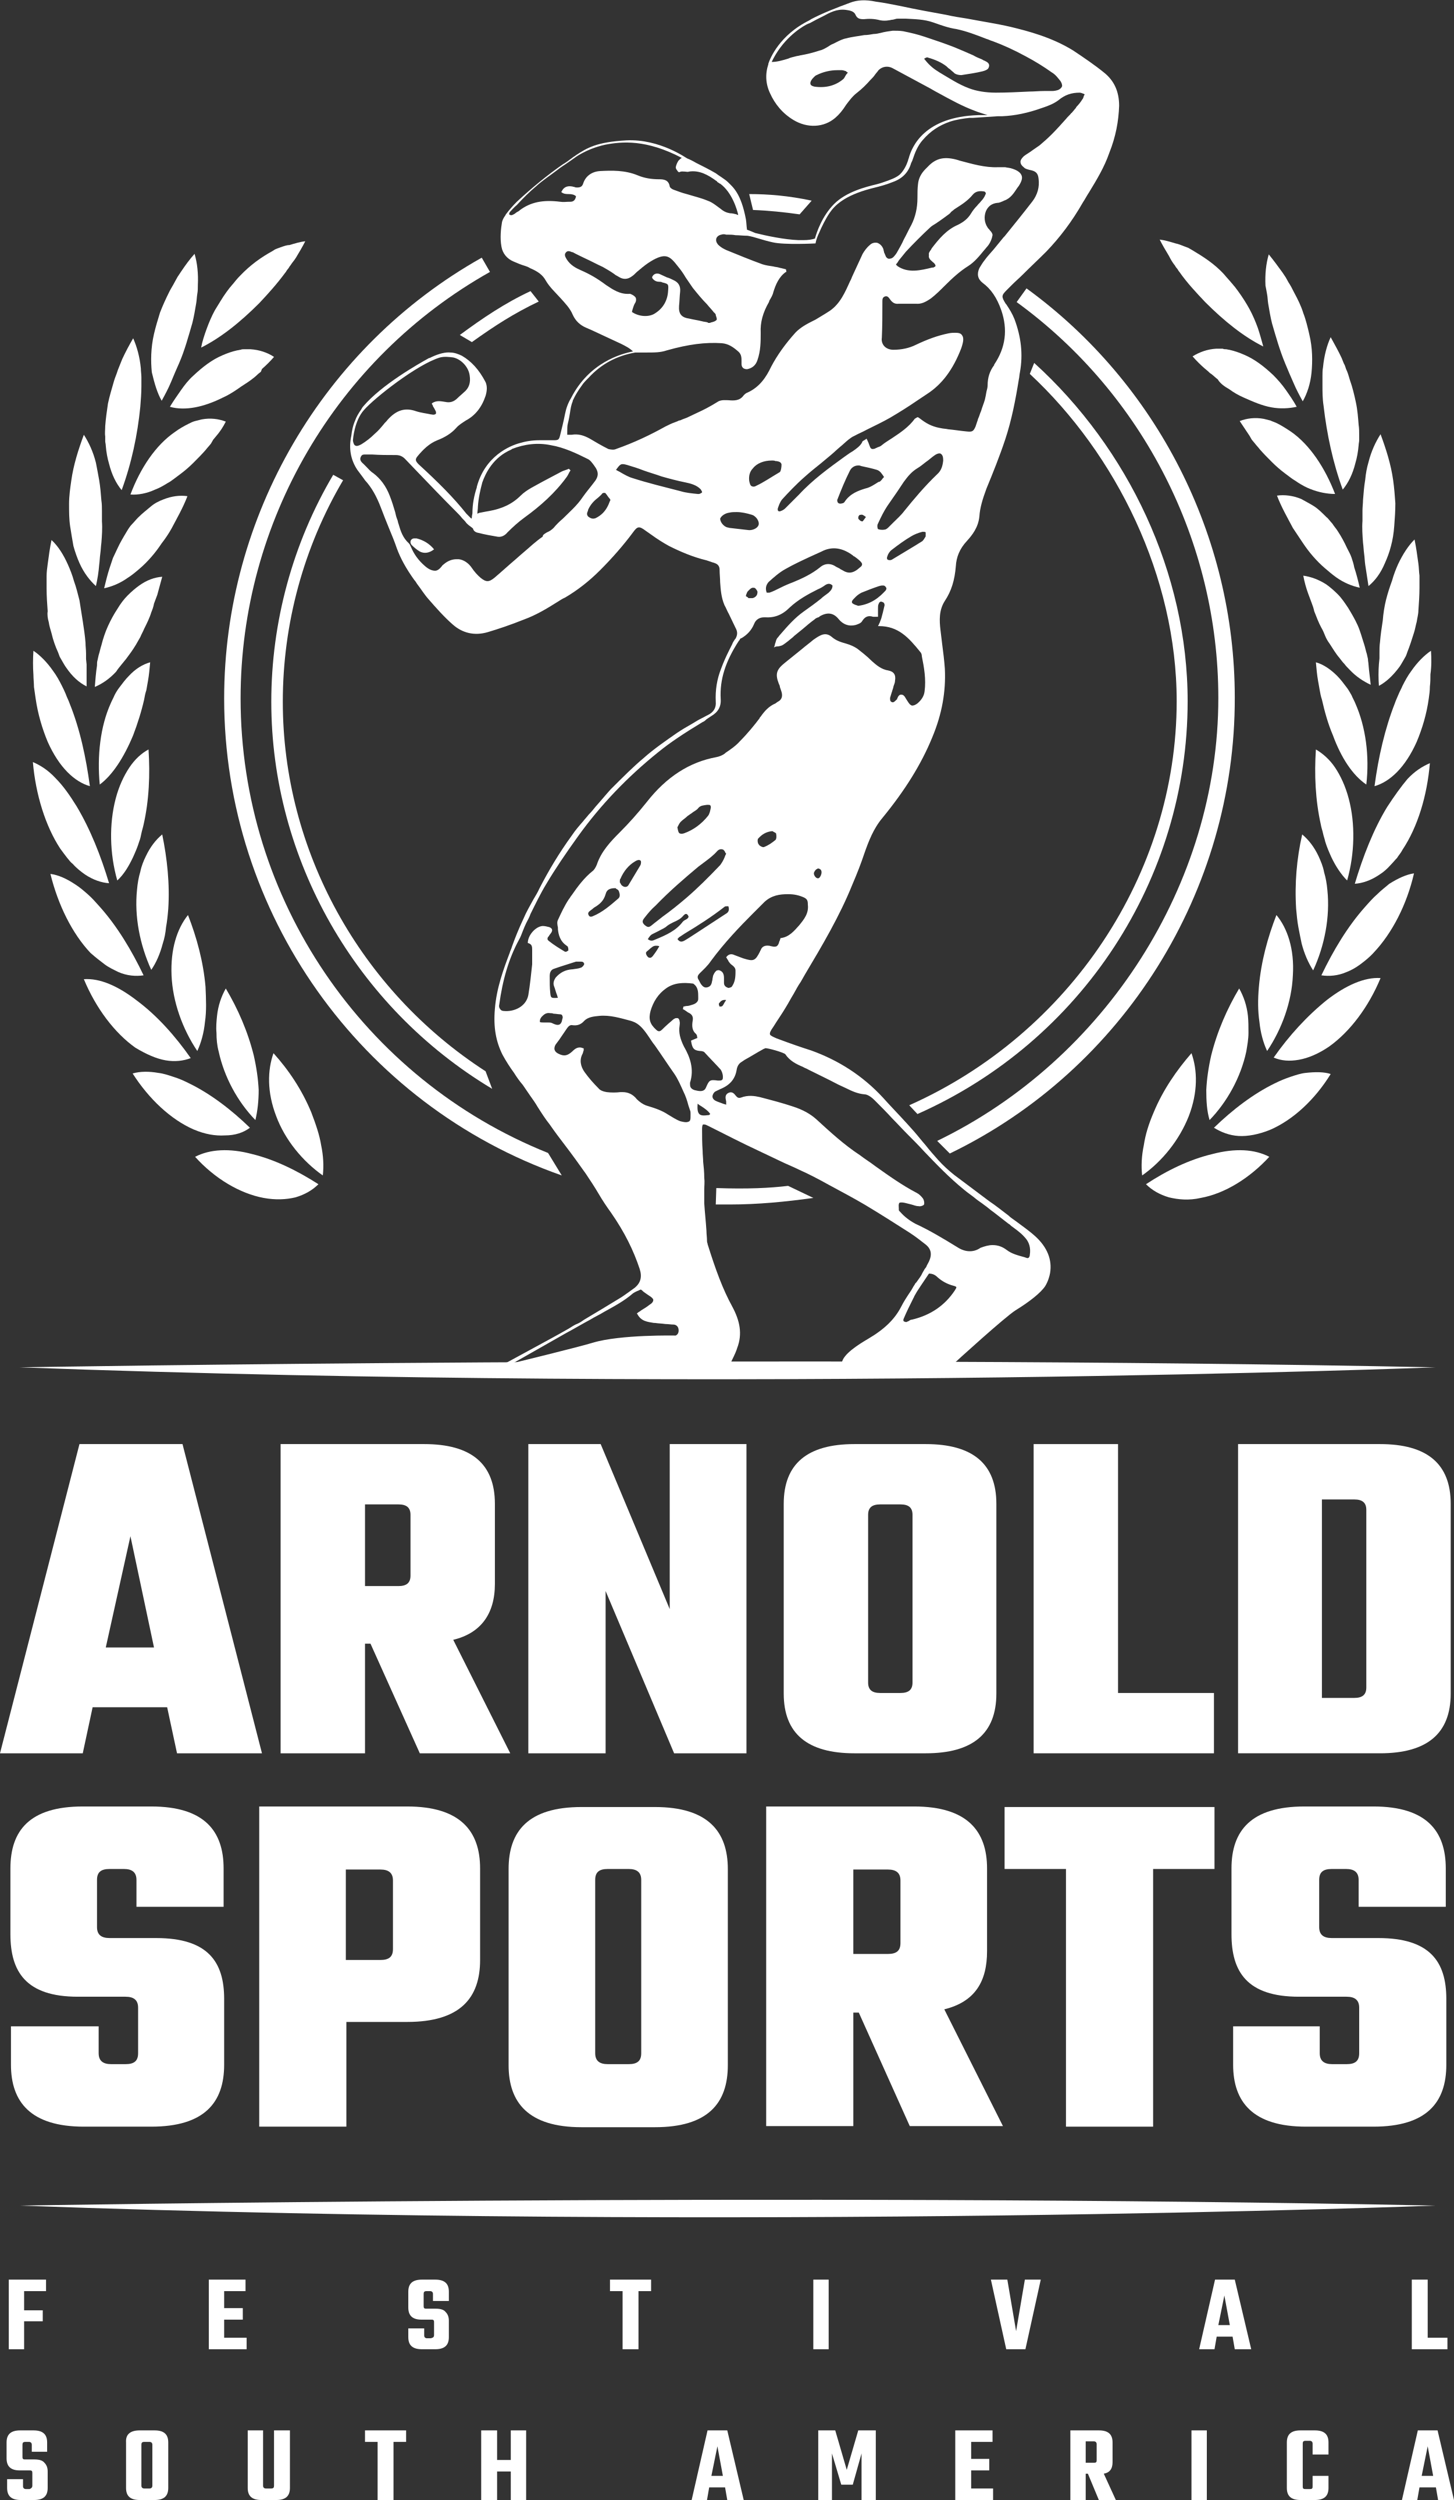 <svg xmlns="http://www.w3.org/2000/svg" xmlns:xlink="http://www.w3.org/1999/xlink" id="Camada_1" x="0px" y="0px" viewBox="0 0 265.3 456" style="enable-background:new 0 0 265.3 456;" xml:space="preserve"><rect x="0" y="0" width="265.3" height="456" fill="#333333" stroke="none"/> <style type="text/css"> .st0{fill:#FFFFFF;} </style> <g> <path class="st0" d="M2,369.6v7c0,6.8,3.6,11.3,13.3,11.3h12.3c9.7,0,13.3-4.4,13.3-11.3v-12c0-6.8-3-11.1-12.4-11.1H20 c-1.5,0-2.3-0.6-2.3-2v-8.6c0-1.4,0.7-2,2.3-2h2.6c1.5,0,2.3,0.6,2.3,2v4.9h15.9v-7c0-6.8-3.5-11.3-13.2-11.3H15.1 c-9.7,0-13.2,4.4-13.2,11.3v12c0,6.8,2.8,11.4,12.3,11.4h8.7c1.5,0,2.3,0.6,2.3,2v8.3c0,1.4-0.7,2-2.3,2h-2.6c-1.5,0-2.3-0.6-2.3-2 v-4.9H2z"></path> <path class="st0" d="M47.3,329.6v58.3h15.9v-19.1h11.1c9.7,0,13.3-4.4,13.3-11.3v-16.7c0-6.8-3.6-11.3-13.3-11.3H47.3z M71.7,355.5 c0,1.4-0.7,2-2.3,2h-6.3v-16.5h6.3c1.5,0,2.3,0.6,2.3,2V355.5z"></path> <path class="st0" d="M106.1,329.6c-9.7,0-13.3,4.4-13.3,11.3v35.8c0,6.8,3.6,11.3,13.3,11.3h13.4c9.7,0,13.3-4.4,13.3-11.3v-35.8 c0-6.8-3.6-11.3-13.3-11.3H106.1z M117,374.5c0,1.4-0.7,2-2.3,2h-3.8c-1.5,0-2.3-0.6-2.3-2v-31.6c0-1.4,0.7-2,2.3-2h3.8 c1.5,0,2.3,0.6,2.3,2V374.5z"></path> <path class="st0" d="M180.1,355.9v-15.1c0-6.8-3.6-11.3-13.3-11.3h-27v58.3h15.9v-20.7h1l9.3,20.7H183l-10.7-21.3 C178,365.1,180.1,361.3,180.1,355.9 M164.3,354.4c0,1.4-0.7,2-2.3,2h-6.3v-15.4h6.3c1.5,0,2.3,0.6,2.3,2V354.4z"></path> <polygon class="st0" points="210.4,387.9 210.4,340.9 221.6,340.9 221.6,329.6 183.3,329.6 183.3,340.9 194.5,340.9 194.5,387.9 "></polygon> <path class="st0" d="M251.5,353.5h-8.5c-1.5,0-2.3-0.6-2.3-2v-8.6c0-1.4,0.7-2,2.3-2h2.6c1.5,0,2.3,0.6,2.3,2v4.9h15.9v-7 c0-6.8-3.5-11.3-13.2-11.3H238c-9.7,0-13.3,4.4-13.3,11.3v12c0,6.8,2.8,11.4,12.3,11.4h8.7c1.5,0,2.3,0.6,2.3,2v8.3 c0,1.4-0.7,2-2.3,2h-2.6c-1.5,0-2.3-0.6-2.3-2v-4.9H225v7c0,6.8,3.6,11.3,13.3,11.3h12.3c9.7,0,13.3-4.4,13.3-11.3v-12 C263.9,357.8,260.9,353.5,251.5,353.5"></path> <path class="st0" d="M29.5,73.1c0.6-1.1,1.2-2.2,1.7-3.4c0.5-1.2,1-2.4,1.5-3.5c1-2.3,1.7-4.9,2.4-7.3c0.3-1.2,0.5-2.4,0.7-3.6 c0.1-0.6,0.1-1.1,0.2-1.7c0.1-0.5,0.1-1.1,0.1-1.6c0.1-2.1-0.1-4-0.6-5.7c-0.9,1-1.7,2.1-2.5,3.3l-0.6,0.9l-0.5,0.9 c-0.3,0.6-0.7,1.2-1,1.8c-0.6,1.2-1.2,2.5-1.7,3.8c-0.4,1.3-0.8,2.6-1.1,3.9c-0.6,2.6-0.6,5-0.4,7C28.2,70,28.7,71.7,29.5,73.1"></path> <path class="st0" d="M47.8,67.3c0.8-0.7,1.5-1.4,2.2-2.2c-1.2-0.8-2.7-1.3-4.3-1.4c-0.4,0-0.8,0-1.2,0c-0.2,0-0.4,0-0.6,0.1 c-0.2,0-0.4,0.1-0.6,0.1c-0.9,0.2-1.8,0.5-2.7,0.9c-1.9,0.8-3.6,2.1-5.3,3.7c-0.9,0.8-1.6,1.7-2.3,2.7c-0.7,1-1.4,2-2,3 c1.4,0.4,3,0.4,4.6,0.1c1.6-0.3,3.3-0.9,5.1-1.8c0.9-0.4,1.7-0.9,2.6-1.5c0.8-0.6,1.7-1.1,2.5-1.7c0.4-0.3,0.8-0.6,1.2-1 c0.2-0.2,0.4-0.3,0.6-0.5L47.8,67.3z"></path> <path class="st0" d="M19.3,81.3c0.1,1.2,0.3,2.3,0.6,3.3c0.5,2,1.3,3.6,2.3,4.8c1.8-4.9,2.9-10.1,3.4-15.2c0.1-1.3,0.2-2.5,0.2-3.7 c0-0.6,0-1.2,0-1.7c0-0.5-0.1-1.1-0.1-1.6c-0.2-2.1-0.7-3.9-1.4-5.5c-0.7,1.2-1.4,2.5-2,3.8l-0.4,1c-0.1,0.3-0.3,0.7-0.4,1 c-0.2,0.7-0.5,1.3-0.7,2c-0.4,1.4-0.8,2.7-1.1,4.1c-0.2,1.4-0.4,2.7-0.5,4.1c0,0.7-0.1,1.3,0,1.9c0,0.3,0,0.6,0,0.9 C19.2,80.7,19.3,81,19.3,81.3"></path> <path class="st0" d="M38.9,80.2l0.5-0.6c0.7-0.8,1.3-1.7,1.8-2.7c-1.3-0.5-2.8-0.7-4.4-0.4c-0.4,0.1-0.8,0.2-1.2,0.3 c-0.4,0.1-0.8,0.3-1.2,0.5c-0.8,0.4-1.7,0.9-2.5,1.5c-3.5,2.4-6.3,6.6-8.1,11.4c1.4,0.1,3-0.2,4.5-0.9c0.8-0.3,1.5-0.7,2.3-1.2 c0.4-0.2,0.8-0.5,1.2-0.8c0.4-0.3,0.8-0.6,1.2-0.9c0.8-0.6,1.6-1.3,2.3-2c0.7-0.7,1.5-1.5,2.2-2.3c0.3-0.4,0.7-0.8,1-1.2L38.9,80.2 z"></path> <path class="st0" d="M13.4,99.6c0.3,1.1,0.7,2.2,1.1,3.1c0.8,1.8,1.9,3.2,3,4.2c0.3-1.3,0.5-2.6,0.6-3.9c0.1-0.7,0.1-1.3,0.2-2 c0.1-0.7,0.1-1.3,0.2-2c0.1-1.3,0.2-2.6,0.1-3.9c0-0.7,0-1.3,0-1.9c0-0.6,0-1.3-0.1-1.9c-0.1-1.3-0.2-2.5-0.4-3.7 c-0.2-1.1-0.4-2.2-0.6-3.2c-0.5-2-1.3-3.7-2.2-5.1c-1,2.7-1.9,5.5-2.3,8.4c-0.2,1.4-0.4,2.8-0.4,4.2c0,1.4,0,2.8,0.2,4.1 C13,97.3,13.2,98.5,13.4,99.6"></path> <path class="st0" d="M25.5,103.7c0.7-0.6,1.4-1.3,2.1-2.1c0.7-0.8,1.3-1.6,1.9-2.5c0.7-0.9,1.3-1.8,1.8-2.7c1-1.9,2.1-3.8,2.9-5.9 c-1.4-0.2-2.9,0-4.4,0.6c-0.8,0.3-1.6,0.7-2.3,1.3c-0.7,0.6-1.5,1.2-2.3,2c-0.4,0.4-0.7,0.8-1.1,1.2c-0.4,0.4-0.7,0.9-1,1.4 c-0.6,1-1.2,2-1.7,3.1c-0.3,0.6-0.5,1.1-0.8,1.7c-0.2,0.6-0.4,1.2-0.6,1.8c-0.4,1.2-0.7,2.5-1,3.7c1.4-0.3,2.9-0.9,4.3-1.9 C24.1,104.9,24.8,104.3,25.5,103.7"></path> <path class="st0" d="M8.9,113.5c0.1,0.7,0.3,1.3,0.5,2c0.3,1.3,0.7,2.4,1.2,3.5c0.1,0.3,0.2,0.5,0.3,0.8c0.1,0.2,0.3,0.5,0.4,0.7 c0.3,0.5,0.5,0.9,0.8,1.3c1.1,1.6,2.3,2.7,3.7,3.4c0-1.3,0-2.7,0-4l-0.1-1c0-0.3,0-0.7,0-1c0-0.7-0.1-1.3-0.1-2 c-0.1-1.3-0.3-2.6-0.5-3.9c-0.2-1.3-0.4-2.5-0.6-3.8c-0.3-1.2-0.6-2.4-1-3.5c-0.3-1.1-0.7-2.1-1.1-3c-0.8-1.8-1.8-3.4-3-4.5 c-0.3,1.4-0.5,2.9-0.7,4.4c-0.1,0.7-0.2,1.5-0.2,2.2c0,0.7,0,1.5,0,2.2c0,1.4,0.1,2.9,0.2,4.2C8.6,112.1,8.7,112.8,8.9,113.5"></path> <path class="st0" d="M22.1,121.3c0.3-0.4,0.6-0.7,0.9-1.1c0.6-0.8,1.2-1.6,1.8-2.6c0.3-0.5,0.5-0.9,0.8-1.4c0.2-0.5,0.5-1,0.7-1.5 c0.5-1,1-2,1.3-3c0.2-0.5,0.4-1,0.5-1.6c0.2-0.5,0.4-1.1,0.6-1.6c0.3-1.1,0.6-2.2,0.9-3.3c-1.4,0.1-2.8,0.6-4.2,1.6 c-0.7,0.5-1.4,1.1-2.1,1.8c-0.7,0.7-1.3,1.5-1.9,2.5c-0.6,0.9-1.2,2-1.7,3.1c-0.5,1.1-0.9,2.3-1.2,3.5c-0.2,0.6-0.3,1.2-0.5,1.8 l-0.2,0.9c-0.1,0.3-0.1,0.6-0.1,1c-0.2,1.3-0.3,2.6-0.4,3.9c1.4-0.6,2.7-1.5,3.9-2.8C21.5,122,21.8,121.7,22.1,121.3"></path> <path class="st0" d="M6.5,127.4c0.4,2.8,1.2,5.5,2.2,7.9c2.1,4.7,4.9,7.3,7.7,8.1c-0.7-5.2-1.8-10.4-3.7-15.1 c-0.2-0.6-0.5-1.1-0.7-1.7c-0.2-0.5-0.5-1.1-0.7-1.5c-0.5-1-1-1.9-1.6-2.7c-1.1-1.6-2.4-2.9-3.6-3.7c-0.1,1.5-0.1,3,0,4.4 c0,0.7,0.1,1.5,0.1,2.2C6.3,126,6.4,126.7,6.5,127.4"></path> <path class="st0" d="M24.3,134.1c0.8-2.1,1.5-4.3,2-6.5c0.1-0.6,0.2-1.1,0.4-1.7c0.1-0.6,0.2-1.1,0.3-1.7c0.2-1.1,0.3-2.3,0.4-3.4 c-1.4,0.4-2.7,1.2-3.9,2.5c-0.6,0.6-1.2,1.4-1.8,2.2c-0.3,0.4-0.6,0.9-0.8,1.3c-0.2,0.5-0.5,1-0.7,1.5c-1.9,4.2-2.5,9.6-2,14.8 C20.5,141.4,22.6,138.2,24.3,134.1"></path> <path class="st0" d="M12.2,156.4c0.4,0.5,0.7,0.9,1.1,1.2c0.7,0.8,1.5,1.4,2.2,1.9c1.5,1,3,1.5,4.4,1.6c-1.5-5-3.4-9.8-5.9-14 c-1.3-2.1-2.5-3.8-3.9-5.2c-1.3-1.4-2.7-2.3-4.1-2.9c0.5,5.9,2.3,11.7,5,15.8C11.5,155.5,11.9,156,12.2,156.4"></path> <path class="st0" d="M24.3,156.3c0.4-0.9,0.8-1.8,1.1-2.8c0.2-0.5,0.3-1,0.4-1.5c0.1-0.5,0.3-1.1,0.4-1.6c1-4.4,1.2-9.1,0.9-13.7 c-1.3,0.7-2.5,1.8-3.5,3.3c-1,1.5-1.9,3.4-2.5,5.7c-1.2,4.6-1.1,10,0.3,14.9C22.6,159.5,23.5,158,24.3,156.3"></path> <path class="st0" d="M19.1,175.9c0.8,0.6,1.7,1,2.5,1.4c1.6,0.7,3.2,0.8,4.6,0.6c-2.2-4.6-4.8-8.9-7.9-12.4 c-0.8-0.9-1.5-1.7-2.3-2.4c-0.8-0.7-1.5-1.3-2.3-1.8c-1.5-1-3-1.7-4.5-1.9c1.4,5.7,4,10.9,7.3,14.4 C17.4,174.6,18.3,175.3,19.1,175.9"></path> <path class="st0" d="M29.7,172.1c0.3-0.9,0.5-1.9,0.6-3c0.2-1.1,0.3-2.1,0.4-3.3c0.3-4.6-0.2-9.2-1.1-13.6c-1.2,1-2.2,2.3-3,4 c-0.4,0.8-0.8,1.8-1,2.8c-0.3,1-0.5,2.1-0.6,3.3c-0.5,4.8,0.5,10,2.6,14.6C28.5,175.6,29.2,174,29.7,172.1"></path> <path class="st0" d="M30.2,193.4c1.7,0.3,3.3,0.1,4.6-0.4c-2.8-4-6.1-7.7-9.7-10.4c-3.6-2.8-6.9-4.2-9.8-4 c2.2,5.3,5.6,9.8,9.4,12.5C26.7,192.3,28.5,193.1,30.2,193.4"></path> <path class="st0" d="M31.3,177.9c0.2,4.8,2,9.8,4.7,13.8c0.7-1.5,1.2-3.3,1.4-5.3c0.3-2,0.2-4.1,0.1-6.4c-0.4-4.6-1.6-9-3.2-13.1 C32.3,169.4,31.1,173.1,31.3,177.9"></path> <path class="st0" d="M45.6,205.7c-3.4-3.3-7.2-6.2-11.1-8.1c-1-0.5-1.9-0.9-2.9-1.2c-0.9-0.3-1.8-0.6-2.7-0.7 c-1.7-0.3-3.3-0.3-4.7,0.1c3,4.7,7,8.4,11.1,10.2c2.1,0.9,4,1.2,5.7,1.1C42.9,207.1,44.4,206.6,45.6,205.7"></path> <path class="st0" d="M39.9,191.8c1,4.6,3.4,9.1,6.7,12.5c0.4-1.7,0.6-3.5,0.6-5.5c-0.1-2-0.4-4.1-0.9-6.3 c-1.1-4.4-2.9-8.5-5.1-12.2c-0.8,1.4-1.4,3.1-1.6,5c-0.1,1-0.2,2-0.1,3.1C39.5,189.5,39.6,190.7,39.9,191.8"></path> <path class="st0" d="M35.6,211c3.6,4,8.2,6.7,12.5,7.5c2.2,0.4,4.1,0.3,5.8-0.1c1.7-0.5,3.1-1.3,4.2-2.4c-3.9-2.5-8-4.5-12.1-5.5 C41.9,209.4,38.3,209.6,35.6,211"></path> <path class="st0" d="M50.4,203.6c1.6,4.3,4.8,8.2,8.5,10.8c0.2-1.7,0.1-3.6-0.3-5.5c-0.3-1.9-1-3.9-1.8-6 c-1.7-4.1-4.1-7.7-6.9-10.8C48.8,195.2,48.7,199.2,50.4,203.6"></path> <path class="st0" d="M51.2,45.1c-0.3,0.1-0.5,0.2-0.8,0.3c-0.3,0.1-0.5,0.3-0.7,0.4c-2,1.1-4,2.5-5.9,4.5c-0.5,0.5-0.9,1-1.3,1.5 c-0.2,0.2-0.4,0.5-0.6,0.7c-0.2,0.3-0.4,0.5-0.6,0.8c-0.8,1.1-1.4,2.2-2.1,3.3c-0.6,1.1-1.1,2.3-1.5,3.4c-0.4,1.1-0.8,2.3-1,3.4 c3.6-1.8,7.1-4.6,10.6-8.1c1.7-1.8,3.3-3.6,4.7-5.5c0.2-0.2,0.3-0.5,0.5-0.7c0.2-0.2,0.3-0.5,0.5-0.7c0.3-0.5,0.7-0.9,1-1.4 c0.6-1,1.2-2,1.7-3c-0.9,0.1-1.9,0.4-2.9,0.7C52.3,44.7,51.8,44.9,51.2,45.1"></path> <path class="st0" d="M231.2,53.7c0.1,0.5,0.1,1.1,0.2,1.7c0.2,1.2,0.4,2.4,0.7,3.6c0.7,2.4,1.4,4.9,2.4,7.3c0.5,1.2,1,2.4,1.5,3.5 c0.5,1.2,1.1,2.3,1.7,3.4c0.8-1.4,1.4-3.2,1.6-5.2c0.2-2.1,0.2-4.5-0.4-7c-0.3-1.3-0.6-2.6-1.1-3.9c-0.4-1.3-1-2.5-1.7-3.8 c-0.3-0.6-0.6-1.2-1-1.8l-0.5-0.9l-0.6-0.9c-0.8-1.1-1.6-2.2-2.5-3.3c-0.5,1.7-0.7,3.6-0.6,5.7C231,52.6,231.1,53.1,231.2,53.7"></path> <path class="st0" d="M224.3,71c0.8,0.6,1.7,1.1,2.6,1.5c1.8,0.8,3.4,1.5,5.1,1.8c1.6,0.3,3.2,0.2,4.6-0.1c-0.6-1.1-1.3-2.1-2-3.1 c-0.7-1-1.5-1.9-2.3-2.7c-1.7-1.6-3.4-2.9-5.3-3.7c-0.9-0.4-1.8-0.7-2.7-0.9c-0.2,0-0.4-0.1-0.6-0.1c-0.2,0-0.4,0-0.6-0.1 c-0.4,0-0.8,0-1.2,0c-1.6,0.1-3,0.6-4.3,1.4c0.7,0.8,1.4,1.5,2.2,2.2l0.6,0.5c0.2,0.2,0.4,0.4,0.6,0.5c0.4,0.3,0.8,0.7,1.2,1 C222.6,69.9,223.4,70.5,224.3,71"></path> <path class="st0" d="M245,89.3c1-1.2,1.8-2.8,2.3-4.8c0.3-1,0.5-2.1,0.6-3.3c0-0.3,0.1-0.6,0.1-0.9c0-0.3,0-0.6,0-0.9 c0-0.6,0-1.3-0.1-1.9c-0.1-1.3-0.2-2.7-0.5-4.1c-0.3-1.4-0.6-2.7-1.1-4.1c-0.2-0.7-0.4-1.4-0.7-2c-0.1-0.3-0.2-0.7-0.4-1l-0.4-1 c-0.6-1.3-1.3-2.5-2-3.8c-0.7,1.5-1.2,3.4-1.4,5.5c-0.1,0.5-0.1,1.1-0.1,1.6c0,0.5,0,1.1,0,1.7c0,1.2,0,2.4,0.2,3.7 C242.1,79.2,243.2,84.4,245,89.3"></path> <path class="st0" d="M228.4,80.2l0.5,0.6c0.3,0.4,0.7,0.8,1,1.2c0.7,0.8,1.4,1.5,2.2,2.3c0.7,0.7,1.5,1.4,2.3,2 c0.4,0.3,0.8,0.6,1.2,0.9c0.4,0.3,0.8,0.5,1.2,0.8c0.8,0.5,1.5,0.9,2.3,1.2c1.5,0.6,3.1,0.9,4.5,0.9c-1.8-4.7-4.6-9-8.1-11.4 c-0.9-0.6-1.7-1.1-2.5-1.5c-0.4-0.2-0.8-0.3-1.2-0.5c-0.4-0.1-0.8-0.2-1.2-0.3c-1.6-0.3-3.1-0.1-4.4,0.4c0.6,0.9,1.2,1.8,1.8,2.7 L228.4,80.2z"></path> <path class="st0" d="M248.7,99c0.1,0.7,0.1,1.3,0.2,2c0.1,0.7,0.1,1.3,0.2,2c0.2,1.3,0.4,2.6,0.6,3.9c1.2-1,2.2-2.3,3-4.2 c0.4-0.9,0.8-1.9,1.1-3.1c0.3-1.1,0.5-2.3,0.6-3.7c0.1-1.3,0.2-2.7,0.2-4.1c-0.1-1.4-0.2-2.8-0.4-4.2c-0.4-2.9-1.3-5.7-2.3-8.4 c-0.9,1.4-1.7,3.1-2.2,5.1c-0.3,1-0.5,2.1-0.6,3.2c-0.2,1.2-0.3,2.4-0.4,3.7c0,0.6-0.1,1.3-0.1,1.9c0,0.6,0,1.3,0,1.9 C248.5,96.3,248.6,97.7,248.7,99"></path> <path class="st0" d="M246.6,101.7c-0.2-0.6-0.5-1.1-0.8-1.7c-0.5-1.1-1.1-2.2-1.7-3.1c-0.3-0.5-0.7-0.9-1-1.4 c-0.4-0.4-0.7-0.9-1.1-1.2c-0.8-0.8-1.5-1.5-2.3-2c-0.8-0.5-1.6-0.9-2.3-1.3c-1.5-0.6-3-0.8-4.4-0.6c0.8,2.1,1.9,4,2.9,5.9 c0.6,0.9,1.2,1.8,1.8,2.7c0.6,0.9,1.2,1.7,1.9,2.5c0.7,0.8,1.4,1.5,2.1,2.1c0.7,0.6,1.4,1.2,2.1,1.7c1.4,1,2.9,1.6,4.3,1.9 c-0.3-1.3-0.6-2.5-1-3.7C247,102.9,246.8,102.3,246.6,101.7"></path> <path class="st0" d="M252.9,109.4c-0.3,1.2-0.5,2.5-0.6,3.8c-0.2,1.3-0.4,2.6-0.5,3.9c-0.1,0.7-0.1,1.3-0.1,2c0,0.3,0,0.7,0,1 l-0.1,1c-0.1,1.3-0.1,2.7,0,4c1.3-0.7,2.5-1.8,3.7-3.4c0.3-0.4,0.5-0.8,0.8-1.3c0.1-0.2,0.3-0.5,0.4-0.7c0.1-0.2,0.2-0.5,0.3-0.8 c0.4-1,0.8-2.2,1.2-3.5c0.2-0.6,0.3-1.3,0.5-2c0.1-0.7,0.3-1.4,0.3-2c0.1-1.4,0.2-2.8,0.2-4.2c0-0.7,0-1.5,0-2.2 c-0.1-0.7-0.1-1.5-0.2-2.2c-0.2-1.5-0.4-2.9-0.7-4.4c-1.1,1.1-2.1,2.6-3,4.5c-0.4,0.9-0.8,1.9-1.1,3 C253.6,107,253.2,108.2,252.9,109.4"></path> <path class="st0" d="M249.7,121.2c0-0.3-0.1-0.6-0.1-1l-0.2-0.9c-0.2-0.6-0.3-1.2-0.5-1.8c-0.4-1.2-0.7-2.4-1.2-3.5 c-0.5-1.1-1.1-2.1-1.7-3.1c-0.6-0.9-1.2-1.8-1.9-2.5c-0.7-0.7-1.4-1.3-2.1-1.8c-1.4-0.9-2.8-1.4-4.2-1.6c0.2,1.1,0.5,2.2,0.9,3.3 c0.2,0.5,0.4,1.1,0.6,1.6c0.2,0.5,0.4,1.1,0.5,1.6c0.4,1,0.8,2.1,1.3,3c0.3,0.5,0.5,1,0.7,1.5c0.2,0.5,0.5,1,0.8,1.4 c0.6,0.9,1.1,1.8,1.8,2.6c0.3,0.4,0.6,0.8,0.9,1.1c0.3,0.4,0.6,0.7,0.9,1c1.2,1.3,2.6,2.2,3.9,2.8 C250,123.8,249.8,122.5,249.7,121.2"></path> <path class="st0" d="M261.1,118.7c-1.2,0.8-2.5,2.1-3.6,3.7c-0.6,0.8-1.1,1.7-1.6,2.7c-0.2,0.5-0.5,1-0.7,1.5 c-0.2,0.5-0.5,1.1-0.7,1.7c-1.8,4.6-3,9.8-3.7,15.1c2.8-0.8,5.6-3.4,7.7-8.1c1-2.4,1.8-5,2.2-7.9c0.1-0.7,0.2-1.4,0.2-2.2 c0.1-0.7,0.1-1.5,0.1-2.2C261.2,121.6,261.2,120.1,261.1,118.7"></path> <path class="st0" d="M249.3,143.1c0.6-5.2-0.1-10.5-2-14.8c-0.2-0.5-0.5-1-0.7-1.5c-0.3-0.5-0.5-0.9-0.8-1.3 c-0.6-0.8-1.2-1.6-1.8-2.2c-1.2-1.2-2.5-2.1-3.9-2.5c0.1,1.1,0.2,2.3,0.4,3.4c0.1,0.6,0.2,1.1,0.3,1.7c0.1,0.6,0.2,1.1,0.4,1.7 c0.5,2.2,1.1,4.4,2,6.5C244.7,138.2,246.8,141.4,249.3,143.1"></path> <path class="st0" d="M253.1,147.2c-2.5,4.1-4.4,9-5.9,14c1.4-0.1,2.9-0.6,4.4-1.6c0.8-0.5,1.5-1.1,2.2-1.9c0.4-0.4,0.7-0.8,1.1-1.2 c0.3-0.5,0.7-0.9,1-1.5c2.8-4.2,4.5-9.9,5-15.8c-1.4,0.6-2.8,1.5-4.1,2.9C255.7,143.4,254.4,145.2,253.1,147.2"></path> <path class="st0" d="M245.8,160.6c1.4-4.9,1.5-10.4,0.3-14.9c-0.6-2.3-1.5-4.2-2.5-5.7c-1-1.5-2.3-2.6-3.5-3.3 c-0.3,4.6-0.1,9.2,0.9,13.7c0.1,0.6,0.3,1.1,0.4,1.6c0.1,0.5,0.3,1,0.4,1.5c0.3,1,0.7,1.9,1.1,2.8 C243.7,158,244.7,159.5,245.8,160.6"></path> <path class="st0" d="M251.3,163.1c-0.8,0.7-1.5,1.5-2.3,2.4c-3.1,3.5-5.7,7.8-7.9,12.4c1.4,0.2,3,0.1,4.6-0.6 c0.8-0.3,1.7-0.8,2.5-1.4c0.8-0.6,1.7-1.3,2.5-2.2c3.3-3.5,6-8.7,7.3-14.4c-1.4,0.2-2.9,0.9-4.5,1.9 C252.8,161.8,252,162.4,251.3,163.1"></path> <path class="st0" d="M240.6,156.2c-0.8-1.7-1.8-3-3-4c-1,4.4-1.4,9-1.1,13.6c0.1,1.1,0.2,2.2,0.4,3.3c0.2,1.1,0.4,2,0.6,3 c0.5,1.9,1.2,3.5,2.1,4.9c2.1-4.5,3.1-9.8,2.6-14.6c-0.1-1.2-0.3-2.3-0.6-3.3C241.4,158,241,157.1,240.6,156.2"></path> <path class="st0" d="M232.4,192.9c1.4,0.6,2.9,0.7,4.6,0.4c1.7-0.3,3.6-1.1,5.5-2.4c3.8-2.7,7.2-7.2,9.4-12.5 c-2.9-0.2-6.3,1.3-9.8,4C238.5,185.3,235.2,188.9,232.4,192.9"></path> <path class="st0" d="M231.2,191.7c2.7-4,4.5-9,4.7-13.8c0.3-4.8-1-8.6-3-11c-1.6,4.1-2.8,8.5-3.2,13.1c-0.2,2.3-0.2,4.4,0.1,6.4 C230,188.4,230.5,190.2,231.2,191.7"></path> <path class="st0" d="M238.2,195.7c-0.9,0.1-1.8,0.4-2.7,0.7c-0.9,0.3-1.9,0.7-2.9,1.2c-3.9,1.9-7.7,4.8-11.1,8.1 c1.3,0.8,2.8,1.4,4.5,1.5c1.7,0.1,3.7-0.3,5.7-1.1c4.2-1.8,8.2-5.5,11.1-10.2C241.6,195.5,240,195.5,238.2,195.7"></path> <path class="st0" d="M227.4,191.8c0.2-1.2,0.4-2.3,0.4-3.4c0-1.1,0-2.1-0.1-3.1c-0.2-1.9-0.8-3.6-1.6-5c-2.2,3.7-4,7.8-5.1,12.2 c-0.5,2.2-0.8,4.3-0.9,6.3c0,2,0.1,3.8,0.6,5.5C223.9,201,226.4,196.5,227.4,191.8"></path> <path class="st0" d="M221.2,210.5c-4.2,1-8.3,3-12.1,5.5c1.1,1.1,2.5,1.9,4.2,2.4c1.7,0.4,3.6,0.6,5.8,0.1 c4.4-0.8,8.9-3.6,12.5-7.5C228.9,209.6,225.4,209.4,221.2,210.5"></path> <path class="st0" d="M216.9,203.6c1.7-4.4,1.6-8.4,0.5-11.5c-2.7,3.1-5.2,6.7-6.9,10.8c-0.9,2.1-1.5,4-1.8,6 c-0.4,1.9-0.5,3.8-0.3,5.5C212.1,211.8,215.2,207.9,216.9,203.6"></path> <path class="st0" d="M214.2,48.2c0.2,0.2,0.3,0.5,0.5,0.7c0.2,0.2,0.3,0.5,0.5,0.7c1.4,2,3,3.7,4.7,5.5c3.5,3.5,7,6.3,10.6,8.1 c-0.3-1.1-0.6-2.2-1-3.4c-0.4-1.1-0.9-2.3-1.5-3.4c-0.6-1.1-1.3-2.2-2.1-3.3c-0.2-0.3-0.4-0.5-0.6-0.8c-0.2-0.2-0.4-0.5-0.6-0.7 c-0.4-0.5-0.9-1-1.3-1.5c-1.8-2-3.9-3.3-5.9-4.5c-0.2-0.1-0.5-0.3-0.7-0.4c-0.3-0.1-0.5-0.2-0.8-0.3c-0.5-0.2-1-0.4-1.5-0.5 c-1-0.3-2-0.6-2.9-0.7c0.5,1,1.1,2,1.7,3C213.6,47.3,213.9,47.8,214.2,48.2"></path> <path class="st0" d="M108.2,244.9c-2.6,0.8-14.5,3.7-14.5,3.7l9.5-5.4c1.5-0.8,3-1.7,4.5-2.5c0.8-0.5,1.7-0.9,2.5-1.4 c1.8-1,3.7-2,5.3-3.4c0.3-0.2,0.7-0.4,1-0.5c0.1-0.1,0.3-0.1,0.4-0.2c0.2,0.1,0.3,0.2,0.5,0.4c0.4,0.3,0.7,0.5,1,0.7 c0.5,0.3,0.8,0.6,0.8,0.8c0,0.3-0.2,0.6-0.7,0.9c-0.5,0.4-1,0.7-1.5,1c-0.2,0.2-0.5,0.3-0.7,0.5l-0.1,0.1l0.1,0.1 c0.7,1.3,1.8,1.4,3,1.6l0.2,0c0.6,0.1,1.3,0.1,1.9,0.2c0.5,0,1,0.1,1.5,0.1c0.3,0,0.8,0.2,0.9,0.8c0.1,0.6-0.1,1-0.5,1.2 C123.2,243.6,113.2,243.4,108.2,244.9 M125.6,204.6c-0.4,0.2-1.1,0-1.5-0.1c-0.8-0.3-1.5-0.8-2.2-1.2c-1.2-0.8-2.5-1.2-3.8-1.6 l-0.3-0.1c-0.5-0.2-1.1-0.6-1.6-1.1c-0.7-0.9-1.6-1.3-2.6-1.3c-0.1,0-0.3,0-0.4,0c-0.8,0.1-1.7,0.1-2.5,0c-0.6-0.1-1.2-0.3-1.5-0.7 c-0.9-0.9-1.7-1.8-2.5-2.9c-0.8-1.1-1-2.3-0.4-3.4c0.1-0.2,0.1-0.4,0.2-0.6c0-0.1,0-0.2,0-0.3l0-0.1l-0.1,0c-0.9-0.4-1.5,0.1-2,0.6 c-0.9,0.8-1.5,0.9-2.5,0.4c-0.4-0.2-0.6-0.4-0.7-0.7c-0.1-0.3,0-0.7,0.2-1c0.2-0.3,0.4-0.5,0.6-0.8c0.5-0.7,1-1.5,1.5-2.2 c0.3-0.4,0.6-0.6,1-0.5c0.8,0.1,1.5-0.1,2.1-0.8c0.7-0.7,1.7-0.8,2.7-0.9c2-0.2,3.9,0.4,5.8,0.9l0.3,0.1c1.2,0.4,2,1.4,2.7,2.4 c0.5,0.7,0.9,1.4,1.4,2c1.2,1.7,2.3,3.4,3.5,5.1c0.7,1,1.2,2.2,1.7,3.3c0.4,0.8,0.7,1.7,0.9,2.5c0.1,0.3,0.2,0.6,0.3,0.9 c0.1,0.2,0.1,0.4,0.1,0.6c0,0.1,0,0.2,0,0.3C126,204.1,126,204.5,125.6,204.6 M97.1,173.3c0,0.8,0,1.7,0,2.6 c-0.2,1.9-0.4,3.8-0.7,5.6c-0.4,2.1-2.6,3.1-4.5,2.9c-0.2,0-0.5-0.1-0.6-0.3c-0.2-0.2-0.3-0.5-0.2-0.9c0.6-4.4,1.7-8.3,3.6-11.8 c0.3-0.5,0.5-1.1,0.7-1.6c0.2-0.5,0.4-1,0.6-1.4c0.3-0.6,0.6-1.1,0.8-1.7c0.9-1.8,1.8-3.7,2.9-5.5c1.6-2.7,3.5-5.5,5.8-8.7 c4.1-5.7,9-10.8,14.6-15.3c2.2-1.8,4.8-3.5,8.1-5.5c0.3-0.1,0.5-0.3,0.7-0.5c0.3-0.2,0.6-0.4,0.9-0.6c1.2-0.7,1.8-1.7,1.7-3.1 c-0.2-3.6,0.9-6.9,3.3-10.6c0,0,0.1-0.1,0.1-0.1c0.1-0.2,0.2-0.4,0.4-0.4c1-0.6,1.8-1.4,2.3-2.6c0.3-0.8,1-1.2,1.8-1.2 c0.1,0,0.1,0,0.2,0c1.7,0.1,3.1-0.4,4.5-1.8c1.5-1.4,3.3-2.4,5.1-3.3c0.5-0.2,1-0.5,1.4-0.8c0.5-0.3,0.9-0.3,1.3,0.1 c0,0.6-0.3,0.9-0.7,1.3c-0.5,0.4-1,0.7-1.4,1.1c-1,0.8-2.1,1.6-3.1,2.3c-1.7,1.2-3,2.7-4.3,4.2c-0.2,0.2-0.3,0.4-0.5,0.6 c-0.2,0.2-0.3,0.5-0.4,0.9c-0.1,0.2-0.1,0.4-0.2,0.7l-0.1,0.2l0.2-0.1c0.2-0.1,0.5-0.1,0.6-0.1c0.4-0.1,0.6-0.1,0.9-0.3 c0.6-0.4,1.2-0.9,1.8-1.4l0.2-0.2c0.5-0.4,1.1-0.9,1.6-1.3c0.7-0.6,1.4-1.2,2.1-1.7c0.2-0.2,0.4-0.3,0.7-0.4c0.1,0,0.2-0.1,0.3-0.2 c1.4-0.8,2.5-0.6,3.4,0.5c0.8,1,1.9,1.4,3.1,1.1c0.3-0.1,1-0.3,1.2-0.7c0.5-0.8,1.1-1.1,2-0.8c0.1,0,0.3,0,0.5,0c0.1,0,0.2,0,0.3,0 h0.1l0-0.1c0-0.1,0-0.2,0-0.4c0-0.3,0-0.5,0-0.8l0-0.2c0-0.3,0-0.6,0.1-0.8c0.1-0.3,0.3-0.6,0.7-0.4c0.3,0.1,0.4,0.3,0.4,0.6 c-0.2,0.9-0.4,1.7-0.6,2.4c-0.1,0.3-0.2,0.5-0.3,0.8c-0.1,0.1-0.1,0.3-0.2,0.4l-0.1,0.2l0.2,0c3.5,0,5.4,2.1,7.5,4.7 c0.2,0.2,0.3,0.5,0.3,0.8c0.4,2,0.8,4.2,0.5,6.4c-0.1,0.9-0.6,1.6-1.3,2.2c-0.4,0.3-0.7,0.4-1,0.4c-0.3-0.1-0.5-0.3-0.8-0.8 c-0.1-0.1-0.1-0.2-0.2-0.3c-0.1-0.2-0.2-0.3-0.3-0.5c-0.3-0.4-0.5-0.4-0.7-0.4c-0.2,0-0.4,0.1-0.6,0.5c0,0.1-0.1,0.2-0.1,0.2 c0,0.1,0,0.2-0.1,0.2l-0.1,0.1c-0.2,0.2-0.4,0.4-0.6,0.4c-0.2,0-0.3-0.1-0.4-0.2c-0.1-0.1-0.1-0.4-0.1-0.6c0.1-0.3,0.2-0.7,0.3-1 c0.1-0.2,0.1-0.4,0.2-0.6c0-0.1,0.1-0.2,0.1-0.4c0.1-0.4,0.3-0.7,0.3-1.1c0.2-1.1-0.2-1.7-1.2-1.9c-1.3-0.2-2.2-1-3-1.7 c-0.9-0.9-1.8-1.6-2.7-2.3c-0.6-0.4-1.3-0.7-2-0.9c-1.1-0.3-1.9-0.6-2.6-1.2c-0.7-0.6-1.4-0.7-2.3-0.2c-0.4,0.2-0.8,0.5-1.1,0.7 c-0.7,0.6-1.4,1.1-2.1,1.7c-1,0.8-2.1,1.7-3.1,2.5c-1.5,1.2-1.8,2-1.1,3.8c0.1,0.2,0.2,0.4,0.2,0.6c0.1,0.3,0.2,0.6,0.3,0.9 c0.2,0.7,0.1,1.3-0.5,1.7c-0.1,0-0.1,0.1-0.2,0.1c-0.1,0.1-0.3,0.2-0.4,0.3c-1.2,0.5-2,1.4-2.7,2.4c-0.1,0.1-0.2,0.2-0.2,0.3 c-0.9,1.2-2.2,2.8-3.6,4.2c-0.7,0.8-1.7,1.5-2.6,2.1l-0.1,0.1c-0.5,0.4-1.1,0.6-1.6,0.7c-4.9,0.9-9.1,3.6-12.7,8.2 c-1.6,2-3.2,3.8-4.9,5.5c-1.7,1.7-3.4,3.5-4.2,5.9c-0.2,0.5-0.5,1-0.8,1.2c-1.5,1.2-2.7,2.8-3.8,4.4c-0.2,0.2-0.3,0.5-0.5,0.7 c-0.8,1.2-1.4,2.5-2,3.8c-0.2,0.4-0.1,0.9,0,1.4c0,0.1,0,0.2,0,0.3c0.1,1,0.4,2.2,1.6,3l0,0c0.1,0.1,0.2,0.1,0.2,0.2 c0.1,0.2,0.1,0.4,0.1,0.6c0,0,0,0.1,0,0.1c-0.1,0-0.1,0-0.2,0.1c-0.1,0.1-0.3,0.1-0.4,0.1c-1-0.6-2-1.2-3-2 c-0.1-0.1-0.2-0.2-0.2-0.3c0-0.2,0-0.3,0.2-0.5c0.1-0.1,0.1-0.2,0.2-0.3c0.1-0.1,0.2-0.3,0.3-0.4c0.1-0.2,0.2-0.4,0.1-0.6 c0-0.1-0.2-0.3-0.5-0.4c-0.4-0.1-0.8-0.2-1.2-0.2c-1.3,0.1-2.7,1.7-2.7,3.1C97.1,172.2,97.1,172.7,97.1,173.3 M127.2,75.3 c-0.6,0.3-1.3,0.6-1.9,0.9c-0.3,0.1-0.5,0.2-0.8,0.3c-0.2,0.1-0.4,0.2-0.6,0.2c-0.2,0.1-0.4,0.2-0.7,0.3c-0.6,0.2-1.2,0.5-1.8,0.8 c-2.7,1.5-5.6,2.9-9,4.1c-0.4,0.2-1,0.1-1.4,0c-1.2-0.6-2.4-1.3-3.4-1.9c-1.1-0.6-2.1-0.9-3.3-0.7c-0.1,0-0.3,0-0.5,0 c-0.1,0-0.2,0-0.3,0c0-0.2,0-0.4,0-0.6c0-0.5,0-1,0.1-1.4c0.2-0.8,0.3-1.4,0.4-2c0.1-0.7,0.2-1.4,0.5-2.1l0-0.1 c0,0,0.5-1.2,1.6-2.7c0.3-0.5,0.8-1,1.3-1.5c2.3-2.5,5.1-4,8.5-4.6c0.3,0,0.6,0,1,0c0.3,0,0.5,0,0.8,0c1.9,0,2.8,0,4-0.4 c3.9-1.1,7-1.5,10-1.3c1.2,0.1,2.1,0.7,3.1,1.6c0.5,0.5,0.5,1.1,0.5,1.7c0,0.1,0,0.3,0,0.4v0c0,0,0,0.1,0,0.1 c0,0.4,0.2,0.7,0.4,0.8c0.2,0.1,0.5,0.2,0.8,0.1c0.8-0.2,1.4-0.7,1.7-1.6c0.6-1.7,0.6-3.4,0.6-5c-0.1-1.9,0.4-3.7,1.5-5.6l0.1-0.3 c0.3-0.5,0.6-1,0.7-1.5c0.4-1.3,1-2.8,2.3-3.7l0.1,0l-0.1-0.5l-0.1,0c-0.1,0-0.2-0.1-0.4-0.1c-0.3-0.1-0.5-0.1-0.8-0.2 c-0.3-0.1-0.7-0.1-1-0.2c-0.7-0.1-1.4-0.2-2-0.4c-2.2-0.8-4.4-1.7-6.6-2.6l-0.4-0.2c-0.4-0.2-0.8-0.5-1.1-0.8 c-0.3-0.4-0.4-0.7-0.3-1.1c0.1-0.3,0.4-0.6,0.9-0.7c0.3-0.1,0.6-0.1,0.9,0c0.1,0,0.1,0,0.2,0c0.5,0,1,0,1.5,0.1 c0.7,0,1.4,0.1,2.2,0.1c1.3,0.2,2.7,0.8,4.6,1.2c2.1,0.5,7.8,0.2,7.8,0.2c0.1-0.6,0.4-1.4,0.6-1.8c0.5-1.2,1.3-2.8,2-3.8 c0.9-1.3,2.6-3.1,7.5-4.4l0,0l0.4-0.1c1.2-0.3,2.4-0.6,3.6-1.1c1.7-0.6,2.8-1.7,3.3-3.3c0-0.1,0-0.1,0.1-0.2l0-0.1 c0.1-0.1,0.2-0.4,0.3-0.7c0.3-0.9,0.8-2.3,1.8-3.4c1.4-1.6,2.9-2.6,4.9-3.3c1.2-0.4,2.6-0.6,3.6-0.7l0,0l0.6,0 c1.6-0.1,3.1-0.2,4.6-0.3l0.8,0c2.3-0.1,4.7-0.6,7.2-1.5l0.3-0.1c0.9-0.3,1.9-0.7,2.7-1.3c1.2-1,2.4-1.4,3.9-1.4 c0.2,0,0.4,0.1,0.7,0.2c0.1,0,0.1,0.1,0.2,0.1c0,0.1,0,0.1-0.1,0.2c-0.1,0.2-0.1,0.5-0.3,0.7c-0.3,0.5-0.7,1-1.1,1.4l-0.1,0.2 c-0.2,0.2-0.4,0.5-0.6,0.7c-0.1,0.1-0.1,0.2-0.2,0.2c-0.3,0.4-0.7,0.7-1,1.1c-0.8,0.9-1.7,1.9-2.6,2.8c-0.8,0.8-1.5,1.4-2.2,2 c-0.4,0.3-0.9,0.6-1.3,0.9c-0.5,0.4-1.1,0.7-1.6,1.1c-0.4,0.4-0.6,0.7-0.6,1c0,0.4,0.2,0.7,0.7,1.1c0.2,0.2,0.6,0.3,1,0.4 c1.1,0.2,1.5,0.6,1.6,1.6c0.2,1.5-0.2,2.9-1.1,4.1c-1.7,2.2-3.4,4.3-5.1,6.4l-0.2,0.2c-0.6,0.7-1.2,1.5-1.8,2.2 c-0.5,0.6-1.1,1.2-1.6,1.9c-0.4,0.5-0.7,1-1,1.5c-0.5,1.1-0.3,2,0.6,2.7c1.5,1.1,2.6,2.7,3.4,5c1.2,3.5,0.8,6.8-1.3,9.9l0,0.1 c-0.4,0.5-0.7,1.1-0.9,1.7c-0.2,0.6-0.3,1.3-0.3,2c0,0.4-0.1,0.7-0.2,1.1c-0.1,0.6-0.2,1.1-0.3,1.5c-0.2,0.7-0.5,1.4-0.7,2.1 c-0.2,0.4-0.3,0.9-0.5,1.3c-0.1,0.2-0.1,0.4-0.2,0.6c-0.1,0.3-0.2,0.6-0.3,0.9c-0.4,0.9-0.6,1-1.6,0.9c-1.1-0.1-2.3-0.3-3.4-0.4 c-0.4-0.1-0.9-0.1-1.3-0.2c-1.2-0.2-2.3-0.6-3.5-1.5c-0.1-0.1-0.3-0.2-0.4-0.3l-0.3-0.2l-0.1,0c-0.1,0-0.1,0.1-0.2,0.1 c-0.1,0.1-0.2,0.1-0.3,0.2c-1.1,1.5-2.6,2.5-4.1,3.5c-0.6,0.4-1.3,0.8-1.9,1.3c-0.2,0.2-0.5,0.3-0.8,0.4c-0.1,0.1-0.3,0.1-0.4,0.2 c-0.2,0.1-0.4,0.1-0.6,0.1c-0.2-0.1-0.3-0.2-0.4-0.5c-0.1-0.3-0.2-0.5-0.3-0.8c-0.1-0.1-0.1-0.3-0.2-0.4l-0.1-0.2l-0.1,0.1 c-0.1,0.1-0.2,0.1-0.3,0.2c-0.2,0.1-0.4,0.2-0.4,0.4c-0.4,0.7-1,1.1-1.7,1.6c-0.2,0.1-0.3,0.2-0.5,0.3c-0.3,0.2-0.7,0.5-1,0.7 c-2.9,2.1-5.8,4.2-8.3,6.9c-0.7,0.7-1.4,1.4-2.1,2.1l-0.4,0.4c-0.2,0.2-0.5,0.4-0.8,0.5c-0.2,0.1-0.4,0.1-0.5,0 c-0.1-0.1-0.1-0.2-0.1-0.4c0.2-0.6,0.4-1.2,0.8-1.7c1.1-1.2,2.5-2.7,4.1-4.1c1-0.9,2-1.7,3-2.5c0.6-0.5,1.2-1,1.8-1.5 c0.6-0.5,1.1-1,1.7-1.5c0.5-0.4,1-0.9,1.5-1.3c0.3-0.2,0.6-0.5,1.1-0.7c0.7-0.4,1.5-0.7,2.2-1.1c1.4-0.7,2.9-1.4,4.3-2.2 c1.7-1,3.3-2,4.9-3.1c0.6-0.4,1.2-0.8,1.8-1.2c2.8-1.8,4.8-4.5,6.3-8.4c0.4-1.2,0.5-1.9,0.1-2.4c-0.2-0.3-0.6-0.4-1.2-0.4 c-0.3,0-0.7,0-1.2,0.1c-2,0.4-3.9,1.1-6,2.1c-1.2,0.6-2.6,0.9-4.1,0.9c-0.6,0-1.2-0.2-1.6-0.6c-0.4-0.4-0.6-1-0.5-1.6 c0.1-2.1,0.1-4.2,0.1-6.2l0-0.1c0-0.1,0-0.1,0-0.2c0-0.5,0-0.8,0.4-1c0.5-0.2,0.7,0.1,1,0.5c0.4,0.6,0.9,0.9,1.6,0.8 c1.1,0,2.1,0,3.1,0c1,0.1,1.8-0.3,2.8-1c0.9-0.7,1.7-1.5,2.5-2.3c1.3-1.3,2.7-2.6,4.3-3.6c1.1-0.7,2-1.8,2.9-2.9 c0.2-0.2,0.4-0.5,0.6-0.7c0.5-0.6,0.8-1.4,0.9-2c0-0.3-0.2-0.6-0.5-0.9c-0.1-0.2-0.3-0.3-0.4-0.5c-0.6-0.9-0.7-2-0.3-3 c0.4-0.9,1.1-1.4,2.1-1.5c0.4,0,0.7-0.2,1-0.3l0.2-0.1c1.2-0.4,1.8-1.4,2.4-2.3c0.1-0.1,0.2-0.3,0.3-0.4c0.5-0.8,0.7-1.4,0.5-1.9 c-0.2-0.5-0.7-0.9-1.6-1.2c-0.5-0.2-1-0.2-1.4-0.3l-0.1,0c-0.4,0-0.9,0-1.2,0c-2.4,0.1-4.7-0.6-7-1.2l-0.3-0.1 c-2.4-0.7-4-0.4-5.5,1.2c-0.1,0.1-0.2,0.2-0.4,0.4c-0.8,0.8-1.3,1.7-1.4,2.8c-0.1,0.8-0.1,1.6-0.1,2.5c0,1.9-0.4,3.5-1.1,4.9 c-0.5,0.9-0.9,1.8-1.4,2.7c-0.3,0.7-0.7,1.4-1.1,2.1c-0.2,0.4-0.5,0.8-0.8,1.1c-0.2,0.2-0.5,0.3-0.8,0.3c-0.2,0-0.5-0.2-0.6-0.5 c-0.1-0.2-0.2-0.5-0.3-0.7c0-0.2-0.1-0.3-0.1-0.5c-0.2-0.6-0.6-1-1.1-1.2c-0.5-0.1-1,0-1.4,0.4c-0.6,0.5-1,1.1-1.3,1.6 c-0.6,1.3-1.2,2.6-1.8,3.9c-0.2,0.4-0.3,0.8-0.5,1.1c-0.9,2-1.8,4.1-3.7,5.4c-0.9,0.6-1.8,1.1-2.6,1.6c-0.2,0.1-0.4,0.2-0.6,0.3 c-1,0.5-2.1,1.1-3,2c-1.9,2.1-3.4,4.2-4.5,6.3c-0.9,1.9-2.1,3.7-4.3,4.7c-0.3,0.1-0.5,0.3-0.7,0.5c-0.7,1-1.7,1-2.8,0.9 c-0.4,0-1.2-0.1-1.8,0.2C129.5,74.2,128.3,74.8,127.2,75.3 M128.1,89.8c0,0-0.1,0.1-0.1,0.1c-0.2,0.1-0.3,0.2-0.5,0.2l-0.2,0 c-1-0.1-2.1-0.2-3.1-0.5c-3.1-0.8-6-1.5-8.8-2.4c-0.7-0.2-1.4-0.6-2.1-1c-0.3-0.2-0.6-0.3-0.9-0.5c0.8-1.1,0.9-1.2,2-0.9 c1,0.3,2,0.6,3,1c1.1,0.4,2.2,0.7,3.3,1.1c1.4,0.4,2.9,0.8,4.4,1.1c1,0.2,2,0.5,2.7,1.2c0.1,0.1,0.2,0.3,0.3,0.5 C128.1,89.7,128.1,89.7,128.1,89.8 M78.8,73.7c0.1,0.1,0.2,0.3,0.2,0.4c0.2,0.3,0.3,0.5,0.4,0.7c0.2,0.3,0.2,0.6,0.1,0.7 c-0.1,0.1-0.4,0.2-0.7,0.1l-0.1,0c-0.9-0.2-1.9-0.3-2.8-0.6c-2-0.7-3.6-0.2-5.2,1.6c-0.2,0.3-0.5,0.5-0.7,0.8 c-0.5,0.6-1,1.2-1.6,1.7c-0.8,0.8-1.6,1.4-2.4,1.9c-0.5,0.3-0.9,0.4-1.1,0.3c-0.3-0.1-0.4-0.4-0.5-0.9c0-0.4,0.3-3.7,2-5.6 c1.9-2.2,9.8-8.4,13.9-9.6c0.8-0.2,1.6-0.1,2.4,0c1.4,0.3,2.8,1.7,3,3.3c0.2,1.3-0.1,2.3-1.1,3.1c-0.3,0.3-0.7,0.6-1.1,1 c-0.7,0.7-1.4,0.9-2.3,0.7c-0.7-0.1-1.5-0.3-2.3,0.2l-0.1,0.1L78.8,73.7z M65.9,83.2c0.2-0.3,0.4-0.3,0.8-0.3c0.1,0,0.1,0,0.2,0 c0.3,0,0.6,0,1,0c1.4,0.1,2.9,0.1,4.3,0.1c0.7,0,1.2,0.2,1.7,0.7l2.3,2.4c2.3,2.4,4.7,4.9,7.1,7.3c0.3,0.3,0.7,0.7,1,1.1 c0.3,0.3,0.6,0.6,0.8,0.9c0.2,0.2,0.4,0.4,0.7,0.6c0.1,0.1,0.3,0.2,0.5,0.4l0,0c0.1,0.4,0.4,0.7,1,0.8c1.2,0.3,2.3,0.5,3.5,0.7 c0.7,0.1,1.3-0.2,1.8-0.8c1-1,2-1.9,3.1-2.7c2.9-2.1,5.6-4.5,7.7-7.4c0.3-0.4,0.4-0.8,0.7-1.2c-0.1-0.1-0.2-0.2-0.3-0.3 c-0.4,0.2-0.9,0.3-1.3,0.5c-1.1,0.6-2.3,1.2-3.4,1.8c-1.4,0.8-3,1.5-4.1,2.6c-1.6,1.6-3.5,2.4-5.7,2.8c-0.6,0.1-1.1,0.2-1.6,0.3 c-0.2,0-0.4,0.1-0.6,0.2c0-0.4,0.1-0.8,0.1-1.3c0.1-1.5,0.4-2.9,0.8-4.4c0.6-1.7,2-4.6,5.3-6l0.1-0.1c2.3-0.9,4.7-1.2,7.1-0.7 c2.4,0.4,4.7,1.5,6.7,2.5c0.5,0.2,0.9,0.8,1.2,1.2c0.9,1.2,0.9,2-0.1,3.2c-0.6,0.8-1.3,1.6-2,2.6c-1,1.5-2.4,2.7-3.6,3.9 c-0.6,0.5-1.2,1.1-1.7,1.7c-0.3,0.3-0.7,0.6-1.2,0.8c-0.2,0.1-0.5,0.3-0.7,0.5L99,97.9c-0.6,0.4-1.2,0.9-1.8,1.4 c-1,0.9-2.1,1.8-3.1,2.7c-1.3,1.1-2.6,2.3-3.9,3.4c-1,0.8-1.5,0.8-2.5,0c-0.6-0.5-1.2-1.2-1.6-1.8c-0.6-0.9-1.5-1.5-2.4-1.6 c-0.1,0-0.3,0-0.4,0c-0.8,0-1.6,0.3-2.3,0.9c-0.1,0.1-0.3,0.2-0.4,0.4c-0.4,0.5-0.8,0.8-1.2,0.8c-0.5,0-1.1-0.2-1.8-0.8 c-1.3-1.1-2.1-2.3-2.6-3.5c-0.1-0.2-0.2-0.5-0.4-0.7c-1.1-1-1.5-2.2-1.9-3.6c-0.1-0.2-0.1-0.5-0.2-0.7c-0.2-0.5-0.3-0.9-0.4-1.4 c-0.3-1-0.6-2-1-3c-0.7-1.8-1.7-3.1-3-4.1c-0.5-0.3-0.9-0.8-1.3-1.2c-0.2-0.2-0.3-0.3-0.5-0.5C65.7,84.1,65.6,83.7,65.9,83.2 M107.3,93.1l0-0.1c0.4-0.9,1-1.6,1.8-2.2c0.3-0.3,0.6-0.5,0.8-0.8c0,0,0.1-0.1,0.3-0.1h0c0.2,0,0.3,0,0.3,0.1 c0.3,0.3,0.4,0.6,0.7,0.9c0.1,0.1,0.1,0.2,0.2,0.3c-0.1,0.1-0.1,0.2-0.2,0.4c-0.1,0.3-0.2,0.5-0.3,0.7c-0.5,1-1.2,1.7-2.2,2.2 c-0.5,0.2-0.9,0.1-1.4-0.3C107,93.8,107.1,93.6,107.3,93.1 M116,54.3c-0.2-0.3-0.5-0.5-1-0.7c-0.1,0-0.1,0-0.2,0 c-1.7,0.1-3-0.8-4.2-1.6c-0.8-0.6-1.7-1.2-2.4-1.6c-0.7-0.4-1.5-0.8-2.2-1.1c-0.9-0.4-1.9-0.9-2.6-2c-0.3-0.5-0.5-0.9-0.1-1.3 c0.3-0.3,0.6-0.2,1.1,0l0.1,0c0.7,0.4,1.4,0.7,2.2,1.1c1.1,0.5,2.2,1.1,3.3,1.6c0.7,0.4,1.4,0.8,2.1,1.3c0.2,0.2,0.5,0.3,0.8,0.5 c0.8,0.5,1.6,0.5,2.4-0.1c0.3-0.2,0.5-0.4,0.8-0.7c0.2-0.2,0.5-0.4,0.7-0.6c0.2-0.1,0.3-0.3,0.5-0.4c0.6-0.5,1.2-0.9,1.9-1.3 c2.4-1.3,3.1-0.6,4.5,1.2c0.5,0.6,1,1.3,1.4,2c0.4,0.6,0.9,1.3,1.3,1.9c0.8,1,1.7,2.1,2.6,3c0.4,0.5,0.8,0.9,1.2,1.4 c0,0.1,0.1,0.1,0.1,0.1c0.1,0.1,0.3,0.3,0.3,0.4l0,0.1c0.1,0.3,0.3,0.8,0.1,0.9c-0.2,0.2-0.5,0.3-0.9,0.4c-0.1,0-0.2,0.1-0.3,0.1 c-0.1,0-0.2,0-0.2,0c-0.1,0-0.1,0-0.2-0.1c-0.3-0.1-0.7-0.1-1-0.2c-0.8-0.2-1.6-0.3-2.4-0.5c-1.4-0.2-1.9-0.9-1.8-2.3 c0.1-0.9,0.1-1.8,0.2-2.6c0.1-1-0.3-1.7-1.2-2.1c-0.4-0.2-0.8-0.4-1.2-0.5c-0.4-0.2-0.9-0.4-1.3-0.6c-0.2-0.1-0.4-0.1-0.5-0.1 c-0.4,0-0.7,0.2-0.9,0.6l0,0.1l0,0.1c0.4,0.6,0.9,0.7,1.4,0.7c0.1,0,0.3,0,0.4,0.1c1.2,0.3,1.2,0.3,1.1,1.6c-0.1,1.7-0.9,3.1-2.3,4 c-1.1,0.8-3,0.7-4.3-0.2l0.1-0.4c0.1-0.3,0.2-0.7,0.4-1.1C116.1,55,116.1,54.6,116,54.3 M123.7,31.3c0.1,0.1,0.2,0.1,0.3,0.1 c0.3-0.2,0.6-0.1,1-0.1c0.2,0,0.5,0.1,0.7,0c1.9-0.3,3.5,0.6,5,1.7c0.1,0,0.1,0.1,0.2,0.2c0.1,0.1,0.2,0.1,0.3,0.2 c0,0,0.1,0.1,0.2,0.1c2.2,1.6,3.1,4.8,3.3,5.7c-0.1,0-0.2,0-0.3-0.1c-0.4-0.1-0.8-0.2-1.2-0.2c-0.6-0.1-1.1-0.3-1.7-0.8 c-0.7-0.5-1.5-1.2-2.4-1.5c-1.2-0.5-2.5-0.8-3.8-1.2c-0.8-0.2-1.6-0.5-2.4-0.8c-0.3-0.1-0.7-0.4-0.7-0.6c-0.2-1.2-1.1-1.3-1.9-1.3 c-1.4,0-2.7-0.2-3.9-0.7c-2.4-1-4.8-0.9-6.9-0.8c-1.6,0.1-2.7,1-3.1,2.3c-0.2,0.6-0.6,0.7-1.1,0.7c-0.2,0-0.3,0-0.5-0.1 c-0.2,0-0.3-0.1-0.5-0.1c-0.6-0.1-1.4,0-1.8,0.9l-0.1,0.1l0.1,0.1c0.4,0.3,0.9,0.3,1.3,0.3c0.5,0,1,0.1,1.3,0.4c-0.1,0.6-0.4,1-1,1 l-0.2,0c-0.6,0-1.1,0.1-1.7,0c-3.2-0.4-5.4,0.1-7.3,1.5c-0.2,0.2-0.4,0.3-0.6,0.4c-0.1,0.1-0.3,0.2-0.4,0.3c-0.4,0.2-0.6,0.4-1,0.1 c0,0,0-0.1,0-0.1c0-0.1,0.1-0.2,0.1-0.3c0.4-0.4,0.8-0.9,1.3-1.3c1.1-1.2,2.3-2.4,3.5-3.4c1.2-1.1,2.6-2,3.9-3 c0.6-0.5,1.3-0.9,2-1.4l1-0.7c0,0,2.1-1.7,5.7-2.5c3.1-0.6,7.5-1,14,2.4c-0.2,0.1-0.4,0.3-0.6,0.5c-0.2,0.3-0.4,0.7-0.5,1.2 C123.3,30.9,123.7,31.2,123.7,31.3 M179.7,11.1L179.7,11.1c-0.2-0.1-0.3-0.1-0.4-0.2c-0.1,0-0.1-0.1-0.2-0.1 c-0.5-0.2-1-0.4-1.5-0.7c-1.1-0.5-2.3-1-3.5-1.5c-1.8-0.7-3.6-1.3-5.4-1.9c-1.2-0.4-2.4-0.7-3.9-1c-0.6-0.1-1.3-0.1-1.9-0.1 c-0.7,0.1-1.5,0.2-2.2,0.4c-0.4,0.1-0.9,0.2-1.3,0.2c-0.6,0.1-1.1,0.2-1.7,0.2c-1.1,0.2-2.2,0.3-3.3,0.6c-0.6,0.1-1.2,0.4-1.8,0.7 c-0.2,0.1-0.4,0.2-0.6,0.3c-0.3,0.1-0.6,0.3-0.9,0.5c-0.5,0.3-1,0.6-1.5,0.7c-1.2,0.4-2.4,0.7-3.6,0.9c-0.3,0.1-0.6,0.1-0.9,0.2 c-0.4,0.1-0.9,0.2-1.3,0.4c-1,0.3-2,0.6-3,0.6c1.9-4,5-6.1,6.3-6.8c0.2-0.1,0.4-0.2,0.7-0.3c0.7-0.4,1.5-0.8,2.5-1.3 c1.1-0.6,2.4-1.3,4-1.1c0.7,0.1,1.5,0.2,1.8,0.9c0.3,0.7,0.8,0.8,1.5,0.8c0.9-0.1,1.9-0.1,3,0.2c0.5,0.1,1.1,0.1,1.6,0 c0.2,0,0.4-0.1,0.6-0.1c0.2,0,0.4-0.1,0.5-0.1c0.2-0.1,0.5-0.1,0.7-0.1c0.4,0,0.8,0,1.2,0c1.7,0.1,3.4,0.1,5.1,0.7 c1.4,0.5,2.8,1,4.2,1.2c1.9,0.4,3.7,1.1,5.5,1.8c0.4,0.1,0.7,0.3,1.1,0.4c1.9,0.7,3.9,1.6,6.1,2.8c1.7,0.9,3.3,1.9,4.7,2.9 c0.7,0.4,1.2,1.1,1.6,1.6c0.2,0.3,0.3,0.6,0.3,0.9c-0.1,0.3-0.3,0.5-0.7,0.7c-0.3,0.1-0.7,0.2-1.1,0.2l-0.1,0c-0.3,0-0.5,0-0.8,0 c-0.2,0-0.4,0-0.6,0c-0.9,0-1.8,0.1-2.7,0.1c-2,0.1-4.1,0.2-6.1,0.2c-1.9,0-3.6-0.3-4.9-0.8c-1.9-0.7-3.7-1.9-5.4-2.9l-0.3-0.2 c-1-0.6-1.8-1.4-2.5-2.3c0.1,0,0.2-0.1,0.2-0.1c0.2-0.1,0.4-0.2,0.5-0.1c1.4,0.4,2.5,0.9,3.4,1.6c0.2,0.2,0.4,0.4,0.6,0.5 c0.3,0.3,0.6,0.5,0.9,0.8c0.3,0.2,0.8,0.3,1.2,0.3c1.3-0.2,2.7-0.4,3.9-0.7c0.4-0.1,1-0.3,1.1-0.7 C180.7,11.6,180.1,11.3,179.7,11.1 M154.7,13.2c-0.1,0.2-0.2,0.3-0.3,0.4c-0.2,0.3-0.3,0.6-0.5,0.8c-1.4,1.2-3.2,1.7-5.3,1.4 c-0.4-0.1-0.6-0.2-0.7-0.4c-0.1-0.3,0-0.6,0.3-1c0.2-0.2,0.5-0.6,0.8-0.7c1.2-0.6,2.5-0.9,3.8-0.9c0.3,0,0.5,0,0.8,0 c0.2,0,0.5,0.1,0.8,0.2C154.4,13.1,154.6,13.2,154.7,13.2 M165,93.2c-0.6,0.8-1.4,1.5-2.1,2.2c-0.2,0.2-0.5,0.5-0.7,0.7 c-0.2,0.2-0.5,0.5-0.8,0.5c-0.5,0.1-1,0-1.2-0.1c-0.1-0.1-0.2-0.7,0-1c0.6-1.3,1.1-2.3,1.7-3.2c0.6-0.9,1.2-1.7,1.8-2.6 c0.4-0.6,0.8-1.2,1.2-1.8c0.8-1.1,1.5-1.9,2.5-2.5c0.5-0.3,1-0.7,1.5-1.1c0.6-0.4,1.1-0.9,1.7-1.3c0.3-0.2,0.6-0.3,0.8-0.3 c0.1,0,0.2,0,0.3,0.1c0.3,0.2,0.4,0.6,0.4,1.2c-0.1,0.9-0.3,1.8-1.1,2.5C168.7,88.7,166.7,91.1,165,93.2 M168.9,97.8 c0,0.1-0.1,0.2-0.1,0.2c-0.1,0.2-0.3,0.5-0.5,0.7c-1.9,1.2-3.8,2.3-5.6,3.4c-0.2,0.1-0.5,0.1-0.7,0c-0.2-0.1-0.2-0.4-0.1-0.6 c0.1-0.4,0.4-0.9,0.8-1.2c1.3-1,2.4-1.8,3.6-2.5c0.5-0.3,1.2-0.6,2-0.8c0.1,0,0.1,0,0.2,0c0.1,0,0.3,0,0.4,0.1 C168.9,97.2,168.9,97.5,168.9,97.8 M140.3,106.1c0.9-0.8,1.9-1.7,3-2.3c1.4-0.8,2.9-1.5,4.4-2.2c0.7-0.3,1.5-0.7,2.2-1 c1.9-1,3.8-0.7,5.7,0.7c0.1,0.1,0.2,0.2,0.3,0.2c0.4,0.3,0.7,0.5,1.1,0.9c0.2,0.2,0.3,0.4,0.3,0.5c0,0.2-0.1,0.4-0.4,0.6 c-1.2,1.1-2.1,1.2-3.2,0.5c-0.2-0.1-0.4-0.2-0.5-0.3c-0.2-0.1-0.4-0.2-0.6-0.3c-1-0.7-2.1-0.7-3,0.1c-1.5,1.2-3.2,2-4.9,2.7 c-0.8,0.3-1.5,0.6-2.3,1c-0.8,0.4-1.4,0.7-2,0.9c-0.1,0-0.2,0-0.4,0c0,0-0.1,0-0.1,0C139.5,107.1,140,106.4,140.3,106.1 M138,88.6 c-0.3,0.2-0.6,0.2-0.8,0.1c-0.3-0.1-0.4-0.5-0.5-1c-0.1-0.9,0.1-1.7,0.7-2.3c0.7-0.9,2-1.4,3.4-1.4c0,0,0,0,0.1,0c0,0,0.1,0,0.1,0 c0.1,0,0.3,0,0.5,0.1c0.1,0,0.1,0,0.2,0c0.5,0.1,0.8,0.2,0.9,0.6c0,0.5-0.1,1.2-0.3,1.4C140.6,87.1,139.3,88,138,88.6 M157.9,89.1 c-1.3,0.4-2.7,0.9-3.7,2.3c-0.1,0.2-0.3,0.4-0.5,0.4c-0.3,0.1-0.6,0.1-0.8-0.1c-0.1-0.1-0.2-0.5-0.1-0.6c0.7-1.8,1.4-3.5,2.2-5.1 c0.3-0.7,0.9-1.1,1.6-1.1c0.2,0,0.3,0,0.5,0.1c0.9,0.2,1.9,0.4,2.9,0.7c0.6,0.2,0.9,0.7,1.3,1.3c-0.1,0.1-0.1,0.2-0.2,0.2 c-0.1,0.2-0.3,0.4-0.4,0.5c-0.1,0.1-0.2,0.2-0.4,0.2C159.5,88.4,158.8,88.9,157.9,89.1 M158,94.3c-0.3,0.4-0.5,0.7-0.6,0.8 c-0.1,0-0.2,0-0.4-0.1c-0.2-0.2-0.4-0.3-0.4-0.5c0-0.1,0-0.3,0.1-0.4c0.1-0.2,0.2-0.2,0.4-0.2c0,0,0,0,0,0 C157.3,93.8,157.6,94,158,94.3 M156,109c0.1-0.1,0.1-0.1,0.2-0.2c0.2-0.2,0.6-0.5,1-0.7c1-0.4,2-0.8,3.2-1.2c0.1,0,0.3-0.1,0.5-0.1 c0.1,0,0.2,0,0.3,0c0.2,0,0.4,0.2,0.5,0.4c0.1,0.2,0,0.3-0.1,0.5c-1.1,1.2-2.6,2.5-5,2.8c-0.1,0-0.2-0.1-0.3-0.1 c-0.3-0.1-0.6-0.2-0.8-0.4C155.3,109.7,155.6,109.4,156,109 M170.2,47.8c0.3,0.2,0.5,0.5,0.5,0.7c0,0.1-0.2,0.2-0.4,0.3l-0.2,0 c-2.1,0.5-4.4,1.1-6.4-0.3c0,0,0-0.1-0.1-0.1c0,0-0.1-0.1-0.1-0.2c0.2-0.2,0.4-0.5,0.5-0.7c0.4-0.5,0.9-1.1,1.3-1.6 c1.4-1.5,2.9-3,4.4-4.4c0.3-0.3,0.7-0.5,1-0.7c0.2-0.1,0.4-0.3,0.6-0.4c0.6-0.4,1.1-0.8,1.8-1.3c0.1-0.1,0.3-0.2,0.4-0.4 c0.2-0.2,0.4-0.3,0.6-0.5l0.3-0.2c1.1-0.7,2.2-1.4,3.1-2.5c0.5-0.6,1.2-0.7,1.9-0.6c0.2,0,0.4,0.1,0.4,0.2c0.1,0.1,0.1,0.2,0,0.4 c-0.2,0.5-0.5,0.9-0.8,1.2c-0.2,0.3-0.5,0.5-0.7,0.8c-0.4,0.4-0.8,0.9-1.1,1.4c-0.6,1-1.4,1.6-2.4,2.1c-2.1,0.9-3.5,2.6-4.8,4.3 l-0.1,0.2c-0.3,0.4-0.5,0.7-0.4,1C169.4,47,169.6,47.3,170.2,47.8 M133.1,93.5c0.4-0.1,0.9-0.1,1.3-0.1c0.9,0,1.8,0.2,2.8,0.5 c0.2,0.1,0.3,0.1,0.4,0.2c0.6,0.4,1,1.2,0.8,1.7c-0.2,0.5-0.9,0.9-1.7,0.9l-0.9-0.1c-0.9-0.1-1.7-0.2-2.6-0.3 c-0.2,0-0.3-0.1-0.5-0.1c-0.7-0.2-1.3-1-1.3-1.6C131.6,94.1,132.3,93.6,133.1,93.5 M138.2,108.1c0,0.5-0.4,0.9-0.9,1 c-0.1,0-0.2,0-0.4,0c-0.1,0-0.2,0-0.3,0c0,0-0.1,0-0.1-0.1c-0.1-0.1-0.4-0.2-0.4-0.3c0-0.1,0.1-0.4,0.2-0.6c0-0.1,0.1-0.1,0.1-0.2 c0,0,0.1-0.1,0.1-0.1c0,0,0.1-0.1,0.1-0.1c0.3-0.3,0.5-0.5,0.8-0.5c0.1,0,0.3,0,0.4,0.1C138,107.5,138.3,107.9,138.2,108.1 M149.9,159.1c0,0.4-0.2,0.8-0.4,1c-0.1,0.1-0.2,0.1-0.3,0.1c-0.3,0-0.7-0.5-0.7-0.9c0-0.2,0.2-0.5,0.4-0.7 c0.2-0.1,0.3-0.2,0.4-0.2C149.7,158.5,149.9,158.7,149.9,159.1 M132.8,175.1c0.1,0.1,0.1,0.1,0.1,0.2c0.1,0.1,0.2,0.3,0.3,0.4 c0.1,0.1,0.1,0.1,0.2,0.2c0.4,0.3,0.8,0.6,0.8,1.1c0,0.1,0,0.2,0,0.3c0,1-0.1,1.9-0.7,2.7c-0.1,0.1-0.5,0.2-0.6,0.2 c-0.3-0.1-0.8-0.3-0.8-0.9c0-0.2,0-0.3,0-0.5c0-0.1,0-0.3,0-0.4c0-0.7-0.2-1.2-0.8-1.4c-0.2-0.1-0.3,0-0.5,0 c-0.3,0.2-0.5,0.5-0.7,1c0,0.2-0.1,0.4-0.1,0.6c0,0.2-0.1,0.4-0.1,0.5c-0.1,0.6-0.4,0.9-0.9,1c-0.5,0.1-0.8-0.2-1.1-0.6 c-0.2-0.3-0.3-0.6-0.5-0.9c-0.2-0.4-0.1-0.7,0.3-1.1c0.6-0.6,1.4-1.3,2-2.2c2.5-3.4,5.4-6.4,7.6-8.6c0.6-0.6,1.3-1.3,1.9-1.9 l0.3-0.3c1.3-1.2,2.8-1.4,4.2-1.4c0.1,0,0.1,0,0.2,0c1,0,1.9,0.2,2.8,0.6c0.6,0.3,0.7,0.6,0.7,1.3c0.2,1.6-0.7,2.7-1.6,3.8l0,0 c-0.9,1-1.8,2.1-3.3,2.3l-0.1,0l0,0.1c-0.1,0.2-0.1,0.4-0.2,0.5c-0.1,0.4-0.2,0.7-0.5,0.9c-0.2,0.1-0.6,0.1-0.9,0 c-0.2,0-0.3-0.1-0.5-0.1c-0.8-0.1-1.3,0.2-1.5,0.8c0,0,0,0.1-0.1,0.1c0,0,0,0.1,0,0.1c-0.9,1.8-1.2,1.9-3.1,1.3 c-0.5-0.2-1.1-0.4-1.6-0.6c-0.4-0.2-1-0.3-1.5,0.4L132.8,175.1L132.8,175.1z M132.5,182.4c-0.1,0.1-0.1,0.2-0.2,0.3 c-0.2,0.3-0.3,0.6-0.5,0.8c-0.1,0.1-0.4,0.1-0.5,0.1c-0.1-0.2-0.2-0.5-0.1-0.6C131.5,182.6,131.8,182.3,132.5,182.4 M127.4,158.1 c0.4-0.3,0.8-0.6,1.2-0.9c0.8-0.6,1.6-1.2,2.3-2c0.3-0.3,0.7-0.4,1.1-0.2c0.1,0.1,0.2,0.2,0.3,0.4c0,0.1,0.1,0.2,0.2,0.3 c-0.1,0.2-0.2,0.4-0.3,0.7c-0.2,0.5-0.5,1-0.8,1.4c-2.1,2.2-4.1,4.2-6.2,6c-1.4,1.2-2.9,2.4-4.3,3.4c-0.6,0.5-1.3,1-1.9,1.5 c-0.6,0.5-0.8,0.5-1.4,0c-0.4-0.4-0.5-0.7,0-1.3c0.7-0.9,1.3-1.6,2-2.2C122.2,162.5,124.9,160.2,127.4,158.1 M123.6,150.9 c0-0.1,0.1-0.1,0.1-0.2c0.1-0.2,0.3-0.6,0.5-0.8c0.4-0.4,0.9-0.7,1.3-1.1c0.2-0.1,0.4-0.3,0.6-0.4c0.1-0.1,0.3-0.2,0.4-0.3 c0.3-0.2,0.7-0.4,0.9-0.7c0.4-0.5,1-0.5,1.6-0.6c0.1,0,0.1,0,0.2,0c0.2,0,0.3,0,0.4,0.1c0.1,0.1,0.1,0.3,0.1,0.4 c-0.1,0.5-0.2,1.1-0.5,1.5c-1.2,1.5-2.7,2.6-4.4,3.2c-0.3,0.1-0.6,0.1-0.8,0C123.8,151.9,123.7,151.5,123.6,150.9 M118.2,173.4 c0.8-0.7,1-0.9,1.5-0.9c0.2,0,0.4,0,0.6,0.1c-0.1,0.2-0.2,0.3-0.3,0.5c-0.3,0.5-0.6,0.9-0.9,1.3c-0.2,0.2-0.3,0.3-0.5,0.3 c-0.2,0-0.4-0.1-0.5-0.3c-0.1-0.1-0.2-0.3-0.2-0.4C117.8,173.8,117.9,173.6,118.2,173.4 M119.5,171.4c-0.4,0.2-0.8,0.3-1.3-0.1 c0.1-0.1,0.1-0.2,0.2-0.3c0.2-0.3,0.4-0.5,0.6-0.6c0.4-0.2,0.8-0.4,1.2-0.6c0.5-0.3,1.1-0.5,1.5-0.9c0.4-0.3,0.8-0.5,1.2-0.7 c0.7-0.3,1.3-0.6,1.8-1.2c0.2-0.2,0.3-0.3,0.5-0.3c0.1,0,0.2,0.1,0.3,0.2c0.1,0.2,0.2,0.3,0.1,0.4c0,0.1-0.2,0.3-0.4,0.4 c-0.2,0.1-0.4,0.2-0.6,0.4C123.4,169.7,121.7,170.5,119.5,171.4 M123.7,171.2c0.1-0.1,0.2-0.3,0.3-0.3l0.9-0.6 c2.5-1.5,5-3.1,7.3-4.9c0.1-0.1,0.3-0.1,0.5-0.1c0.1,0,0.2,0,0.2,0c0.2,0.6,0.1,1.1-0.5,1.4c-1.7,1.1-3.5,2.3-5.2,3.4 c-0.8,0.5-1.5,1-2.2,1.4c-0.5,0.3-0.9,0.4-1.3-0.1C123.6,171.3,123.6,171.2,123.7,171.2 M138.3,153c0.7-0.8,1.5-1.3,2.6-1.4 c0,0,0.1,0,0.2,0.1c0.2,0.1,0.4,0.2,0.5,0.3c0.1,0.4,0.1,1-0.1,1.2c-0.6,0.5-1.3,1-2.1,1.3c-0.2,0.1-0.8-0.2-0.9-0.4 C138.2,153.8,138.2,153.2,138.3,153 M116.8,157.9c-0.6,1-1.2,2-1.8,3l-0.3,0.5c-0.2,0.4-0.7,0.5-1.1,0.2c-0.2-0.1-0.3-0.3-0.4-0.5 c0-0.1-0.1-0.1-0.1-0.1c0-0.1,0-0.2,0-0.3c0-0.2,0-0.3,0.1-0.4c0.6-1.4,1.5-2.5,2.7-3.2c0.5-0.3,0.8-0.3,1-0.1 C117,157.1,117,157.6,116.8,157.9 M112.8,163.9c-1.5,1.3-2.9,2.5-4.6,3.2c-0.4,0.2-0.7,0.1-0.8-0.2c-0.2-0.3,0-0.6,0.3-0.8 c0.1-0.1,0.3-0.2,0.4-0.3c0.2-0.2,0.5-0.4,0.7-0.5c0.9-0.6,1.4-1.2,1.7-2.2c0.2-0.8,0.7-1.1,1.8-1.1h0c0,0,0.1,0,0.1,0.1 c0.2,0.1,0.4,0.2,0.5,0.4C113,162.8,113.3,163.5,112.8,163.9 M101.1,179.9c0.2,0.5,0.3,1,0.5,1.5c0.1,0.2,0.1,0.4,0.2,0.6 c-1.3,0.1-1.3,0-1.4-0.9c-0.1-0.9-0.1-1.9-0.1-3.1c0-0.4,0.1-1.1,0.8-1.3c1.4-0.5,2.8-0.9,4-1.3c0.1,0,0.2,0,0.2,0 c0.1,0,0.2,0,0.3,0c0.1,0,0.1,0,0.2,0l0.1,0c0.2,0,0.5,0,0.6,0.2c0,0.1,0.1,0.1,0.1,0.2c0,0.2-0.3,0.6-0.6,0.7 c-0.5,0.2-1,0.2-1.5,0.3l-0.1,0c-1.3,0.1-2.2,0.6-3,1.5C101,178.9,100.9,179.4,101.1,179.9 M98.8,185.5c0.1-0.1,0.1-0.1,0.2-0.2 c0.4-0.4,0.8-0.6,1.4-0.5c0.2,0,0.4,0,0.6,0.1c0.4,0,0.8,0.1,1.1,0.1c0.3,0,0.5,0.1,0.5,0.3c0.1,0.1,0.1,0.3,0,0.6 c-0.1,0.6-0.3,0.9-0.6,1c-0.3,0.1-0.7,0-1.3-0.3c-0.2-0.1-0.5-0.1-0.8-0.1c0,0,0,0-0.1,0c-0.2,0-0.3,0-0.5,0c-0.1,0-0.2,0-0.2,0 c-0.2,0-0.5,0-0.6-0.1C98.5,185.9,98.6,185.8,98.8,185.5 M126,198.3c-0.1-0.2-0.1-0.5-0.1-0.8c0.8-2.5,0-4.7-1.1-6.6 c-0.7-1.4-1-2.6-0.8-3.8c0-0.2,0.1-0.5,0-0.8c0-0.3-0.2-0.6-0.4-0.6c-0.1,0-0.1,0-0.2,0c-0.2,0-0.3,0.1-0.5,0.2 c-0.7,0.6-1.4,1.2-2.1,1.9c-0.4,0.4-0.7,0.4-1.1,0c-1.1-1-1.4-1.9-1-3.4c0.5-1.7,1.4-3.1,2.8-4.1c1.5-1.1,3.3-1.1,4.9-0.9 c0.1,0,0.1,0,0.2,0.1c0.8,0.6,0.8,1.5,0.8,2.4c0,0.1,0,0.2,0,0.3c0,0.7-0.8,1-1.2,1.1c-0.3,0.1-0.6,0.2-1,0.2l-0.5,0.1l-0.1,0.5 l0.1,0c0.1,0.1,0.2,0.1,0.3,0.2c0.2,0.1,0.4,0.3,0.6,0.4c0.7,0.3,0.9,0.8,0.8,1.4c-0.2,1.1-0.1,1.9,0.6,2.5 c0.1,0.1,0.2,0.3,0.2,0.5c0,0.1,0,0.2,0.1,0.2l-1.2,0.5l0,0.1c0.2,1.3,0.5,1.7,1.6,1.8l0.1,0c0.2,0,0.6,0.1,0.7,0.2 c1,1.1,2,2.1,3,3.2c0.2,0.3,0.4,0.8,0.4,1.3c0,0.3,0,0.5-0.2,0.6c-0.1,0.1-0.3,0.1-0.7,0.1l0,0c-1.5-0.2-1.6-0.1-2.2,1.3 c-0.3,0.7-1,0.7-1.8,0.5C126.4,198.8,126.1,198.5,126,198.3 M127.3,201.3c0.2,0.2,0.5,0.4,0.7,0.5c0.6,0.4,1.2,0.8,1.6,1.4 c0,0-0.1,0-0.1,0.1c-0.1,0.1-0.2,0.1-0.3,0.1c-0.8,0.1-1.3,0.1-1.6-0.2C127.3,202.9,127.2,202.3,127.3,201.3 M153.6,249.4 c-5.2,0.6-10.5,1-15.9,1c-1.7,0-3.5-0.1-5.2-0.1 M132.5,250.3l1.1-2.3c0.4-0.8,0.8-1.7,0.9-2.1c1-2.6,0.5-5-0.9-7.6 c-1.7-3.1-3-6.6-4.5-11.4l0-0.1c-0.1-0.2-0.1-0.4-0.1-0.5c0-0.6-0.1-1.2-0.1-1.8c-0.1-1.6-0.3-3.4-0.4-5c0-0.8,0-1.7,0-2.5 c0-0.7,0.1-1.4,0-2.2c0-1-0.1-2-0.2-2.9c0-0.6-0.1-1.3-0.1-2c-0.1-1.4-0.1-2.7-0.1-4c0-0.5,0.1-0.8,0.2-0.8c0,0,0.1,0,0.2,0 c0.2,0,0.4,0.1,0.8,0.3c3.2,1.6,6.1,3.1,8.9,4.4c1.3,0.6,2.7,1.3,4,1.9c1.2,0.6,2.5,1.1,3.7,1.7c1.8,0.8,3.5,1.7,5.3,2.7 c2.4,1.3,4.5,2.4,6.7,3.7c3,1.8,5.8,3.6,8,5c1.1,0.7,2.1,1.5,3,2.2c1,0.8,1.2,1.8,0.6,3.1c-0.2,0.4-0.4,0.7-0.5,1 c-0.1,0.1-0.2,0.3-0.3,0.4c-0.1,0.2-0.3,0.5-0.4,0.7l-0.2,0.4c-0.3,0.5-0.7,1-0.9,1.3c-0.1,0.1-0.1,0.1-0.2,0.2l-0.1,0.2 c-0.3,0.4-0.5,0.9-0.8,1.3c-0.6,0.9-1.2,1.8-1.7,2.8c-1.2,2.3-3.1,4.1-6,5.8c-1.7,1-4.6,2.8-4.8,4.4c-0.1,0.3,0,0.6,0,0.8 M174.2,235.4c-1.8,2.7-4.4,4.5-7.8,5.3c-0.2,0-0.4,0.1-0.5,0.2c-0.1,0.1-0.3,0.1-0.4,0.2c-0.2,0.1-0.4,0-0.6-0.1 c-0.1-0.1-0.1-0.3,0-0.5c0.5-1.2,1.1-2.4,1.8-3.8c0.1-0.1,0.1-0.3,0.2-0.4c0.1-0.2,0.3-0.5,0.4-0.7c0.2-0.3,0.9-1.4,2.2-3.3 c0.6,0,1.1,0.2,1.6,0.7c0.8,0.7,1.7,1.2,2.8,1.5c0.4,0.1,0.6,0.2,0.6,0.3C174.5,234.9,174.4,235.1,174.2,235.4 M174.7,227.5 c-2.6-1.6-5.1-3.1-7.7-4.3c-1.1-0.6-2-1.3-2.7-2.1c0,0-0.1-0.1-0.1-0.1c-0.1-0.1-0.2-0.2-0.2-0.3l0-0.2c0-0.4-0.1-0.8,0.1-1.1 c0.1-0.1,0.6-0.1,1,0c0.4,0.1,0.8,0.2,1.2,0.3c0.4,0.1,0.8,0.3,1.3,0.3c0.3,0.1,0.9-0.1,1-0.3c0.1-0.3,0-0.8-0.2-1.1 c-0.3-0.4-0.7-0.8-1.1-1c-2.7-1.4-5.2-3.2-7.6-4.9c-0.9-0.7-1.9-1.3-2.8-2c-2.9-1.9-5.5-4.3-7.9-6.5c-1.1-1-2.5-1.8-4.4-2.4 c-1.8-0.6-3.7-1.1-6-1.7c-0.9-0.2-2.1-0.4-3.4,0.1c-0.3,0.1-0.6,0.1-0.9-0.3c0,0-0.1-0.1-0.1-0.1c-0.3-0.4-0.7-0.8-1.4-0.4 c-0.6,0.4-0.4,1-0.3,1.5c0,0.1,0,0.2,0,0.4c0,0.1,0,0.1,0,0.2c-0.2-0.1-0.4-0.1-0.6-0.2c-0.5-0.2-0.9-0.3-1.3-0.5 c-0.4-0.2-0.6-0.5-0.6-0.8c0-0.3,0.2-0.7,0.5-0.9c0.2-0.1,0.4-0.2,0.6-0.3c0.1,0,0.2-0.1,0.2-0.1c1.8-0.7,2.8-1.8,3.1-3.5 c0.1-0.7,0.4-1.2,0.9-1.5l0.6-0.4c1.1-0.6,2.2-1.3,3.3-1.9c0.1-0.1,0.3-0.1,0.4-0.2c0.4-0.1,3.5,0.8,3.7,1.1c0.8,1.2,2,1.8,3.2,2.3 c0.3,0.2,0.7,0.3,1,0.5c1.8,0.9,3.7,1.8,5.4,2.7l1.5,0.7c1,0.5,2.1,1,3.3,1.1c0.7,0,1.5,0.7,1.9,1.1c1.1,1.1,2.2,2.2,3.2,3.3 c0.9,0.9,1.8,1.9,2.7,2.8c1,1,2.1,2.1,3.1,3.2c2.3,2.4,4.6,4.8,7.3,7c0.7,0.6,1.5,1.1,2.2,1.7c0.5,0.4,1,0.7,1.5,1.1 c0.6,0.4,1.1,0.9,1.7,1.3c0.9,0.7,1.8,1.4,2.7,2.1c0.2,0.1,0.3,0.2,0.5,0.4c0.8,0.6,1.7,1.2,2.4,2c0.9,0.9,1.2,2,1,3.3 c0,0.2-0.1,0.4-0.2,0.5c-0.1,0.1-0.3,0.1-0.5,0l-0.3-0.1c-1.1-0.3-2.3-0.6-3.2-1.3c-0.8-0.6-1.6-0.9-2.6-0.9 c-0.7,0-1.4,0.2-2.2,0.5C177.6,228.5,176.1,228.4,174.7,227.5 M173.3,249.4c1.5-1.4,10.1-9.2,12-10.4c2.6-1.6,4.6-3.2,5.4-4.4 c0.5-0.8,0.8-1.8,0.9-2.4c0.4-2.4-0.5-4.7-2.7-6.7c-1.1-1-2.4-1.9-3.6-2.8c-0.4-0.3-0.9-0.6-1.3-1c-1.2-0.9-2.3-1.8-3.5-2.6 c-2.1-1.6-4.3-3.2-6.4-4.8c-1-0.8-2-1.7-2.9-2.7c-0.8-0.9-1.6-1.8-2.3-2.7c-0.7-0.8-1.4-1.7-2.1-2.5c-1.5-1.7-3.1-3.4-4.7-5.1 l-1-1.1c-3.7-4-8.1-6.8-13.1-8.6c-1.9-0.6-3.9-1.3-6.3-2.2c-0.7-0.3-1.1-0.5-1.2-0.7c-0.1-0.3,0.1-0.7,0.6-1.4 c0.8-1.3,1.6-2.4,2.3-3.6c0.5-0.8,0.9-1.6,1.4-2.4c0.4-0.7,0.8-1.5,1.3-2.2l0.8-1.4c3.1-5.2,6.3-10.6,8.6-16.3 c0.9-2.1,1.6-3.9,2.2-5.7c0.8-2.3,1.7-4.6,3.3-6.5c4.1-5,7.1-9.8,9.1-14.7c1.8-4.3,2.5-8.4,2.3-12.5c-0.1-1.5-0.3-3.1-0.5-4.6 c-0.1-0.8-0.2-1.6-0.3-2.5c-0.2-1.7-0.3-3.6,0.8-5.3c1.2-1.8,1.8-3.8,2-6.3c0.1-1.7,0.7-3.2,2-4.6c1-1.1,2.1-2.5,2.3-4.5 c0.1-1.6,0.6-3.2,1.3-5.1l0,0c1.2-2.9,2.4-5.9,3.4-8.9c1.2-3.6,1.9-7.3,2.5-11c0.1-0.4,0.1-0.9,0.2-1.3c0.6-3.3,0.2-6.5-1-9.7 c-0.4-1-0.9-1.8-1.5-2.7l-0.1-0.1c-0.8-1.3-0.8-1.5,0.2-2.5c0.2-0.2,0.4-0.4,0.6-0.6c0.1-0.1,0.2-0.2,0.4-0.4 c0.6-0.6,1.3-1.2,1.9-1.8c1.4-1.4,2.9-2.8,4.3-4.2c2.5-2.6,4.7-5.5,6.7-9c0.4-0.6,0.7-1.2,1.1-1.8c1.4-2.3,2.8-4.6,3.7-7.2 c1.2-3,1.7-5.8,1.8-8.6c0-2.6-0.9-4.6-2.8-6.1c-1.6-1.3-3.5-2.6-5.6-4c-3.9-2.4-8.1-3.5-11.4-4.3c-2.6-0.6-5.3-1-7.9-1.5 c-1.3-0.2-2.6-0.4-3.9-0.7c-2.8-0.5-5.5-1-8.3-1.6c-1.5-0.3-3-0.6-4.5-0.8c-1.9-0.4-3.4-0.3-4.7,0.2c-2.7,1-5,1.9-7.1,3 c-0.1,0.1-0.2,0.1-0.3,0.2c-5.5,2.7-7.2,7-7.5,7.9l0,0.1c-0.6,1.8-0.5,3.6,0.3,5.3c0.9,2,2.3,3.7,4.3,4.9c2.5,1.5,5.5,1.4,7.6-0.4 c0.7-0.6,1.3-1.3,2-2.4c0.6-0.8,1.2-1.6,2-2.2c0.9-0.7,1.7-1.5,2.4-2.3l0.1-0.1c0.2-0.2,0.5-0.5,0.7-0.8c0.2-0.3,0.5-0.6,0.7-0.9 c0.7-0.7,1.7-0.8,2.5-0.4c2.2,1.2,4.3,2.3,6.5,3.5c0.6,0.3,1.2,0.7,1.8,1c2.2,1.2,4.5,2.5,7,3.4c0.2,0.1,1.2,0.4,2.1,0.7 c-0.4,0-1,0-1.4,0l-0.3,0c-9.7,0.3-12.1,5.6-12.7,7.9l0,0c-0.1,0.2-0.1,0.4-0.2,0.6c-0.3,0.9-0.9,1.9-1.5,2.4 c-0.6,0.5-1.6,0.9-3.1,1.4c-0.3,0.1-0.6,0.2-1,0.3c-2.1,0.5-5.6,1.4-7.8,3.6c-2.2,2.2-3.2,5.2-3.5,6.3c-0.5,0.2-1.3,0.3-2.1,0.3 c-0.3,0-0.6,0-0.9,0c-2.6-0.1-5.9-0.8-7.9-1.3c-0.9-0.4-1.5-0.6-1.5-0.6c-0.1-0.7-0.1-1.3-0.2-1.9c-0.9-4.8-2.4-5.9-3.3-6.8 c-0.5-0.5-1.7-1.2-2.2-1.6c-1.2-0.7-2.4-1.3-3.6-1.9c-0.5-0.3-1.1-0.6-1.6-0.8c-0.1,0-5-3.6-11.1-3.3c-5.5,0.3-7.2,1.4-9.2,2.7 c-0.2,0.2-0.5,0.3-0.7,0.5c-0.4,0.3-1.5,1.1-1.6,1.1c-2.9,2-5.8,4.4-8.5,6.9c-0.7,0.7-1.4,1.5-2,2.3l-0.1,0.2 c-0.3,0.4-0.5,0.8-0.6,1.2c-0.2,1.2-0.4,2.9-0.1,4.5c0.2,1.2,1,2.2,2.2,2.7c0.7,0.3,1.4,0.6,2.1,0.8c0.3,0.1,0.6,0.2,0.9,0.4 c1.4,0.6,2.3,1.2,2.9,2.3c0.7,1.2,1.8,2.2,2.7,3.2l0,0c0.8,0.9,1.7,1.8,2.2,3c0.5,1.1,1.3,1.9,2.5,2.4c1.2,0.5,2.4,1.1,3.5,1.6 c0.9,0.4,1.9,0.9,2.8,1.3c0.8,0.4,1.6,0.8,2.2,1.4c-2.1,0.4-8,2-11.3,8.5c-0.6,1-0.9,1.9-1.1,2.9c-0.3,1.5-0.6,2.7-0.9,3.9 c-0.2,0.8-0.3,0.9-1.2,0.9c-0.4,0-0.8,0-1.3,0c-0.4,0-0.9,0-1.3,0c-1.3,0-2.5,0.2-3.5,0.5c-1.9,0.5-6.4,2.4-7.9,8l0,0.1 c-0.5,1.5-0.8,3.1-0.8,4.7c0,0.2-0.1,0.4-0.1,0.7c0,0.1,0,0.2-0.1,0.3c-0.1-0.1-0.2-0.2-0.3-0.3c-0.2-0.2-0.4-0.4-0.6-0.6 c-2.3-2.9-5.1-5.7-8.7-9c-0.6-0.6-0.7-0.9-0.2-1.5c1-1.2,2.1-2.3,3.6-2.9c1.3-0.5,2.5-1.2,3.4-2.2c0.5-0.6,1.2-1,1.8-1.4 c1.7-0.9,2.9-2.4,3.6-4.5c0.3-1,0.3-1.8,0-2.5c-1.2-2.3-2.6-3.8-4.3-4.8c-0.6-0.3-1.4-0.6-2.1-0.6c-0.9-0.1-2.1,0.2-3.4,0.8l0,0 l0,0c0,0-0.2,0.1-0.4,0.2l-0.1,0c-2,1.1-8.7,4.9-12,8.8c0,0-0.2,0.2-0.4,0.6c-0.5,0.7-0.9,1.4-1.1,2c-0.4,0.9-0.6,1.9-0.7,2.8 c-0.5,2.3-0.1,4.4,1.1,6.2c0.5,0.7,1,1.3,1.4,1.9c1.2,1.3,2.1,2.9,2.9,5c0.5,1.3,1,2.6,1.5,3.8c0.5,1.2,1,2.4,1.4,3.6 c0.7,1.9,1.7,3.7,3.2,5.8c0.2,0.2,0.3,0.4,0.5,0.7c0.7,0.9,1.3,1.9,2.1,2.8c1.4,1.6,2.8,3.2,4.4,4.6c1.8,1.6,4,2.1,6.4,1.4 c2-0.6,4.1-1.3,6.6-2.3c2.2-0.8,4.2-2,6.1-3.2c0.5-0.3,0.9-0.6,1.4-0.8c2.2-1.3,4.3-2.9,6.4-5c2.2-2.2,4.3-4.6,6-6.9 c0.8-1.1,1.1-1.2,2.3-0.3c0.3,0.2,0.7,0.5,1,0.7c1.1,0.8,2.2,1.5,3.3,2.1c2,1,4.3,2,6.8,2.6c0.3,0.1,0.6,0.2,0.9,0.3 c0.2,0.1,0.4,0.1,0.6,0.2c0.6,0.2,0.9,0.6,0.9,1.2c0,0.8,0.1,1.6,0.1,2.3c0.1,1.4,0.2,2.8,0.8,4.2c0.3,0.5,0.5,1.1,0.8,1.6 c0.4,0.8,0.8,1.7,1.2,2.5c0.4,0.7,0.4,1.3,0,2l-0.1,0.1c-0.2,0.3-0.4,0.6-0.5,0.9c-0.2,0.4-0.4,0.8-0.6,1.2c-0.5,1-1,2.1-1.4,3.2 c-0.8,2-1.1,4-1,6.1c0.1,1.1-0.4,1.9-1.4,2.4l-0.4,0.2c-0.5,0.3-1,0.5-1.5,0.8c-0.3,0.2-0.7,0.4-1,0.6c-0.9,0.5-1.9,1.1-2.8,1.7 c-2,1.4-4.2,2.9-6.1,4.6c-1.8,1.5-3.7,3.4-6,5.7c-0.9,1-1.8,2.1-2.7,3.1c-0.4,0.5-0.8,1-1.3,1.5c-0.3,0.4-0.7,0.8-1,1.2 c-0.7,0.8-1.4,1.6-2,2.5c-2.4,3.3-4.3,6.5-6,9.8c-0.3,0.7-0.7,1.3-1.1,2c-0.6,1.1-1.3,2.3-1.8,3.5c-0.8,1.7-1.5,3.4-2.1,5.1 c-0.1,0.4-0.3,0.7-0.4,1.1c-1.1,2.9-2.4,6.4-2.7,10.2c-0.3,3.4,0.2,6,1.4,8.4c0.6,1.1,1.3,2.2,2.1,3.3c0.5,0.8,1,1.5,1.6,2.2 c0.4,0.6,0.9,1.3,1.3,1.9c0.5,0.7,1,1.4,1.4,2.1c0.7,1.1,1.4,2.2,2.2,3.2c0.9,1.3,1.8,2.5,2.8,3.8c1.3,1.7,2.6,3.5,3.8,5.2 c0.8,1.2,1.6,2.4,2.3,3.6c0.7,1.2,1.5,2.4,2.3,3.5c2.5,3.6,4.1,6.9,5.2,10.2c0.5,1.5,0.2,2.6-0.9,3.5c-0.7,0.5-1.5,1.1-2.4,1.7 c-2.3,1.4-4.6,2.8-6.8,4.1l-0.3,0.2c-0.4,0.3-0.8,0.5-1.3,0.7c-0.6,0.3-1.1,0.7-1.7,1c-1.5,0.9-13.4,7.3-14.1,7.7"></path> <path class="st0" d="M76.6,100.6c0.8,0.4,1.7,0.3,2.6-0.4c-0.9-1.1-2-1.7-3.2-2c-0.2,0-0.3,0-0.5,0c-0.6,0.1-0.8,0.7-0.4,1.2 C75.6,99.9,76.1,100.3,76.6,100.6"></path> <path class="st0" d="M30.5,311.4l1.8,8.4h15.5l-14.5-56.4H14.5L0,319.8h15.1l1.8-8.4H30.5z M23.8,280.2l4.3,20.3h-8.8L23.8,280.2z"></path> <path class="st0" d="M90.3,288.9v-14.6c0-7.3-4.3-10.9-12.9-10.9H51.2v56.4h15.4v-20h1l9,20h16.5l-10.4-20.7 C87.7,297.9,90.3,294.4,90.3,288.9 M74.9,287.4c0,1.3-0.7,1.9-2.2,1.9h-6.1v-14.9h6.1c1.5,0,2.2,0.6,2.2,1.9V287.4z"></path> <polygon class="st0" points="123,319.8 136.2,319.8 136.2,263.4 122.2,263.4 122.2,293.5 109.6,263.4 96.4,263.4 96.4,319.8 110.5,319.8 110.5,290.2 "></polygon> <path class="st0" d="M168.9,319.8c8.6,0,12.9-3.6,12.9-10.9v-34.6c0-7.3-4.3-10.9-12.9-10.9h-13c-8.6,0-12.9,3.6-12.9,10.9v34.6 c0,7.3,4.3,10.9,12.9,10.9H168.9z M158.4,276.3c0-1.3,0.7-1.9,2.2-1.9h3.7c1.5,0,2.2,0.6,2.2,1.9v30.6c0,1.3-0.7,1.9-2.2,1.9h-3.7 c-1.5,0-2.2-0.6-2.2-1.9V276.3z"></path> <polygon class="st0" points="188.6,263.4 188.6,319.8 221.5,319.8 221.5,308.8 204,308.8 204,263.4 "></polygon> <path class="st0" d="M264.7,308.9v-34.6c0-7.3-4.3-10.9-12.9-10.9h-25.9v56.4h25.9C260.4,319.8,264.7,316.2,264.7,308.9 M249.3,307.8c0,1.3-0.7,1.9-2.2,1.9h-5.9v-36.2h5.9c1.5,0,2.2,0.6,2.2,1.9V307.8z"></path> <path class="st0" d="M133.1,219.7c-0.8,0-1.6,0-2.5,0l0.1-3c5.7,0.2,9.8,0,13.1-0.4l4.6,2.2C143.4,219.2,138.3,219.7,133.1,219.7"></path> <path class="st0" d="M173.3,210.4l-2.3-2.3c30.6-14.8,51.3-46.8,51.3-80.8c0-28.4-13.7-55.4-36.8-72.2l1.8-2.5 c23.8,17.3,38,45.2,38,74.6C225.4,162.5,205,195.1,173.3,210.4"></path> <path class="st0" d="M145.9,39.1c-2.8-0.4-5.7-0.7-8.5-0.8l-0.7-2.9c3.5,0,7.2,0.3,11.4,1.2L145.9,39.1z"></path> <path class="st0" d="M100,210.3c-33.7-13.5-56.1-46.3-56.1-82.9c0-32.2,17.4-62,45.5-77.8L87.9,47c-29,16.3-47,47.2-47,80.4 c0,39.1,24.8,74.1,61.6,87l0,0L100,210.3z"></path> <path class="st0" d="M167.4,203.2l-1.5-1.6c29.2-13,48.8-42.1,48.8-73.7c0-22.7-11-45-26.8-59.7l0.8-2c17.2,15.6,28,38.4,28,61.7 C216.7,160.3,197.4,189.9,167.4,203.2"></path> <path class="st0" d="M86.1,62.4l-2.2-1.3c4.2-3.1,8.2-5.8,12.9-8l1.5,1.9C93.7,57.2,90.3,59.4,86.1,62.4"></path> <path class="st0" d="M88.6,195.4c-22.9-14.8-37-40.3-37-67.4c0-14.2,3.8-28.2,11-40.4l-1.8-1c-7.4,12.5-11.3,26.9-11.3,41.4 c0,28.7,15.4,55.7,40.3,70.6L88.6,195.4z"></path> <path class="st0" d="M3.6,249.4c0,0,140.1-2.4,258.3,0C261.9,249.4,136.4,254.3,3.6,249.4"></path> <path class="st0" d="M3.6,402.3c0,0,140.1-2.4,258.3,0C261.9,402.3,136.4,407.1,3.6,402.3"></path> <path class="st0" d="M5.9,453.4v-2.3c0-0.2,0-0.3-0.1-0.4c-0.1-0.1-0.2-0.1-0.4-0.1H3.6c-1.6,0-2.4-0.7-2.4-2.2v-2.9 c0-1.5,0.8-2.2,2.5-2.2h2.4c1.7,0,2.5,0.7,2.5,2.2v1.7H5.8v-1.3c0-0.3-0.2-0.5-0.5-0.5H4.6c-0.4,0-0.5,0.2-0.5,0.5v2.2 c0,0.2,0,0.3,0.1,0.4c0.1,0.1,0.2,0.1,0.4,0.1h1.7c0.9,0,1.5,0.2,1.8,0.6c0.4,0.4,0.6,0.9,0.6,1.6v3c0,1.5-0.8,2.2-2.5,2.2H3.8 c-1.7,0-2.5-0.7-2.5-2.2v-1.6h2.9v1.3c0,0.3,0.2,0.5,0.5,0.5h0.7C5.7,453.9,5.9,453.7,5.9,453.4"></path> <path class="st0" d="M25.5,443.3h2.7c1.7,0,2.5,0.7,2.5,2.2v8.3c0,1.5-0.8,2.2-2.5,2.2h-2.7c-1.7,0-2.5-0.7-2.5-2.2v-8.3 C22.9,444,23.8,443.3,25.5,443.3 M27.8,453.4v-7.5c0-0.3-0.2-0.5-0.5-0.5h-1c-0.4,0-0.5,0.2-0.5,0.5v7.5c0,0.3,0.2,0.5,0.5,0.5h1 C27.6,453.9,27.8,453.7,27.8,453.4"></path> <path class="st0" d="M50,443.3h2.9v10.5c0,1.5-0.8,2.2-2.5,2.2h-2.7c-1.7,0-2.5-0.7-2.5-2.2v-10.5H48v10.1c0,0.3,0.2,0.5,0.5,0.5h1 c0.4,0,0.5-0.2,0.5-0.5V443.3z"></path> <polygon class="st0" points="74.1,443.3 74.1,445.4 71.8,445.4 71.8,456 68.9,456 68.9,445.4 66.6,445.4 66.6,443.3 "></polygon> <polygon class="st0" points="93.2,443.3 96,443.3 96,456 93.2,456 93.2,450.8 90.7,450.8 90.7,456 87.8,456 87.8,443.3 90.7,443.3 90.7,448.7 93.2,448.7 "></polygon> <path class="st0" d="M132.7,456l-0.4-2.3h-2.9l-0.4,2.3h-2.8l2.9-12.7h3.6l3,12.7H132.7z M129.8,451.6h2.1l-1-5.4L129.8,451.6z"></path> <polygon class="st0" points="151.8,456 149.3,456 149.3,443.3 152.4,443.3 154.5,450.5 156.6,443.3 159.8,443.3 159.8,456 157.2,456 157.2,447.5 155.6,453.2 153.5,453.2 151.8,447.5 "></polygon> <polygon class="st0" points="177.2,453.9 181.2,453.9 181.2,456 174.3,456 174.3,443.3 181.1,443.3 181.1,445.4 177.2,445.4 177.2,448.5 180.5,448.5 180.5,450.6 177.2,450.6 "></polygon> <path class="st0" d="M198.1,451.2v4.8h-2.8v-12.7h5.2c1.7,0,2.5,0.7,2.5,2.2v3.6c0,1.2-0.5,1.9-1.6,2.1l2.2,4.8h-3.1l-2-4.8H198.1z M198.1,445.4v3.8h1.5c0.2,0,0.3,0,0.4-0.1c0.1-0.1,0.1-0.2,0.1-0.4v-2.9c0-0.3-0.2-0.5-0.5-0.5H198.1z"></path> <rect x="217.4" y="443.3" class="st0" width="2.8" height="12.7"></rect> <path class="st0" d="M242.4,447.7h-2.9v-2c0-0.3-0.2-0.5-0.5-0.5h-0.8c-0.4,0-0.5,0.2-0.5,0.5v7.8c0,0.2,0,0.3,0.1,0.4 c0.1,0.1,0.2,0.1,0.4,0.1h0.8c0.2,0,0.3,0,0.4-0.1c0.1-0.1,0.1-0.2,0.1-0.4v-1.9h2.9v2.2c0,1.5-0.8,2.2-2.5,2.2h-2.6 c-1.7,0-2.5-0.7-2.5-2.2v-8.3c0-1.5,0.8-2.2,2.5-2.2h2.6c1.7,0,2.5,0.7,2.5,2.2V447.7z"></path> <path class="st0" d="M262.4,456l-0.4-2.3H259l-0.4,2.3h-2.8l2.9-12.7h3.6l3,12.7H262.4z M259.4,451.6h2.1l-1-5.4L259.4,451.6z"></path> <polygon class="st0" points="8.4,417.9 4.4,417.9 4.4,421.4 7.8,421.4 7.8,423.4 4.4,423.4 4.4,428.5 1.6,428.5 1.6,415.8 8.4,415.8 "></polygon> <polygon class="st0" points="40.9,426.4 45,426.4 45,428.5 38.1,428.5 38.1,415.8 44.8,415.8 44.8,417.9 40.9,417.9 40.9,421 44.3,421 44.3,423.1 40.9,423.1 "></polygon> <path class="st0" d="M79.2,425.9v-2.3c0-0.2,0-0.3-0.1-0.4c-0.1-0.1-0.2-0.1-0.4-0.1h-1.8c-1.6,0-2.4-0.7-2.4-2.2V418 c0-1.5,0.8-2.2,2.5-2.2h2.4c1.7,0,2.5,0.7,2.5,2.2v1.7h-2.9v-1.3c0-0.3-0.2-0.5-0.5-0.5h-0.7c-0.4,0-0.5,0.2-0.5,0.5v2.2 c0,0.2,0,0.3,0.1,0.4c0.1,0.1,0.2,0.1,0.4,0.1h1.7c0.9,0,1.5,0.2,1.8,0.6c0.4,0.4,0.6,0.9,0.6,1.6v3c0,1.5-0.8,2.2-2.5,2.2h-2.4 c-1.7,0-2.5-0.7-2.5-2.2v-1.6h2.9v1.3c0,0.3,0.2,0.5,0.5,0.5h0.7C79,426.4,79.2,426.3,79.2,425.9"></path> <polygon class="st0" points="118.8,415.8 118.8,417.9 116.5,417.9 116.5,428.5 113.6,428.5 113.6,417.9 111.3,417.9 111.3,415.8 "></polygon> <rect x="148.4" y="415.8" class="st0" width="2.8" height="12.7"></rect> <polygon class="st0" points="187,415.8 189.9,415.8 187.1,428.5 183.6,428.5 180.8,415.8 183.8,415.8 185.4,425.2 "></polygon> <path class="st0" d="M225.3,428.5l-0.4-2.3h-2.9l-0.4,2.3h-2.8l2.9-12.7h3.6l3,12.7H225.3z M222.3,424.1h2.1l-1-5.4L222.3,424.1z"></path> <polygon class="st0" points="260.5,426.4 264.1,426.4 264.1,428.5 257.6,428.5 257.6,415.8 260.5,415.8 "></polygon> </g> </svg>